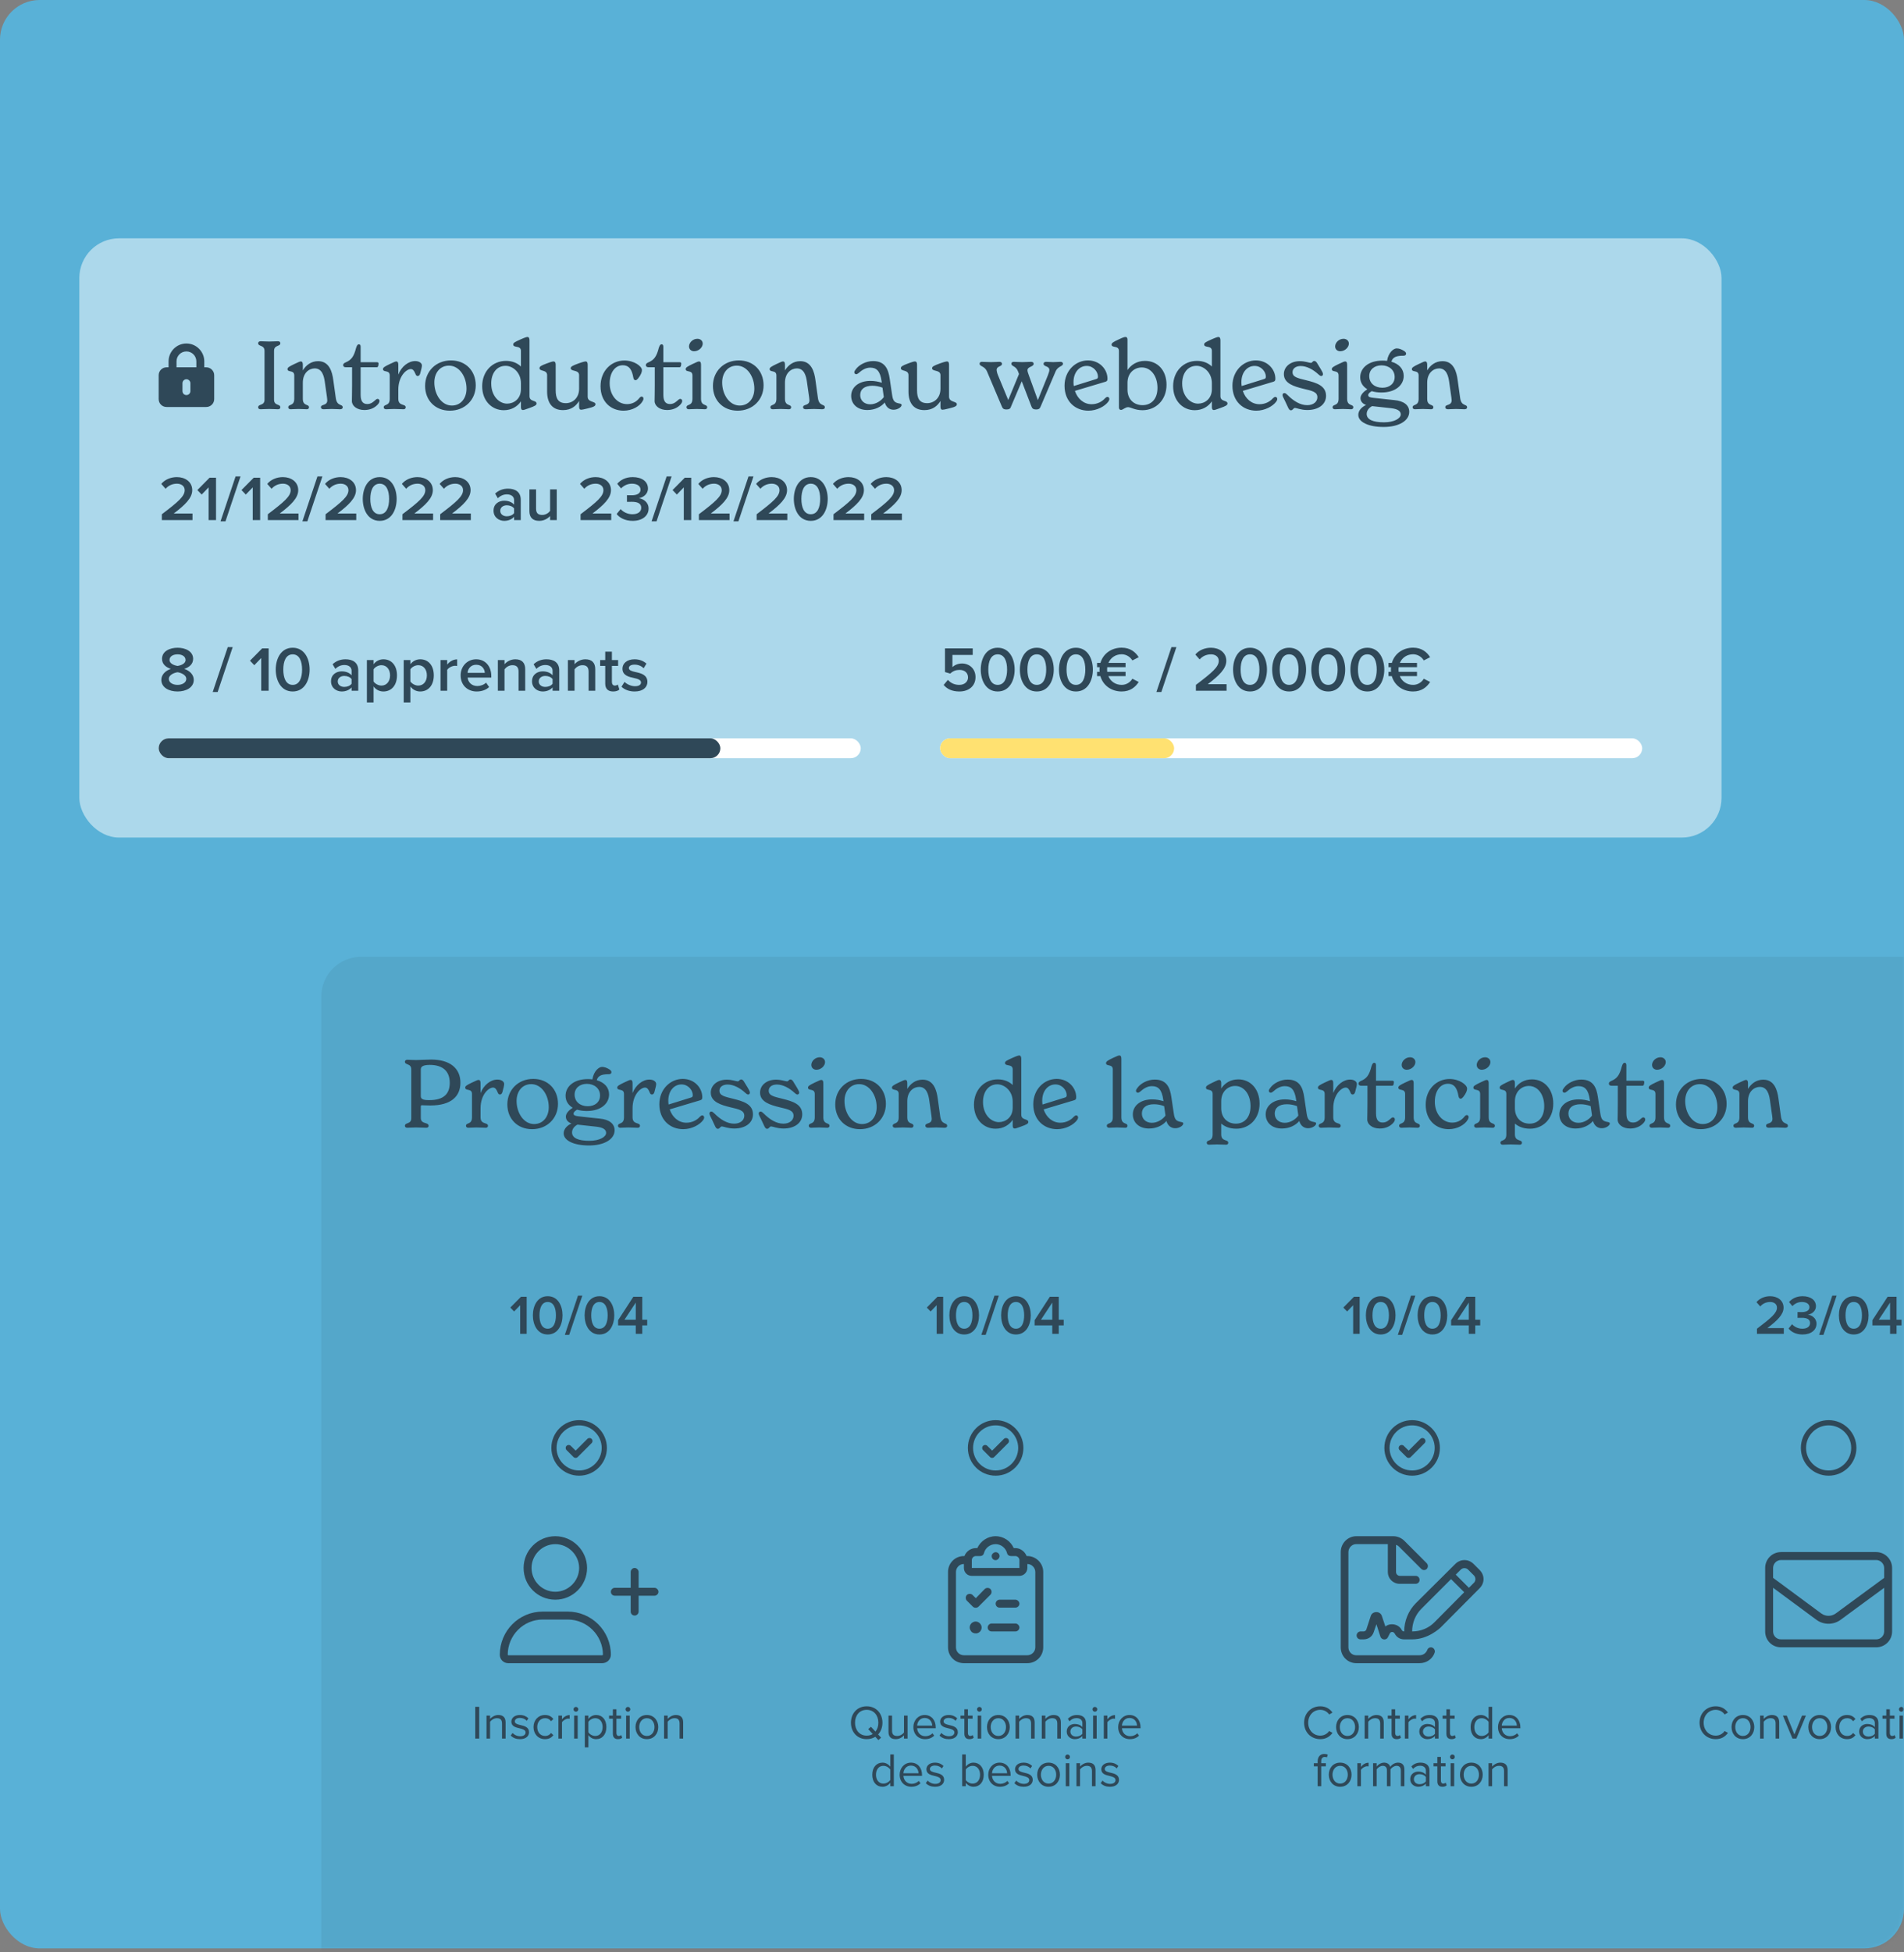 <svg width="480" height="492" viewBox="0 0 480 492" fill="none" xmlns="http://www.w3.org/2000/svg">
<rect x="0" y="0" width="480" height="492" fill="#808080" stroke="none"/>
<rect width="480" height="491" rx="10" fill="#59B1D7"/>
<mask id="mask0_323_1432" style="mask-type:alpha" maskUnits="userSpaceOnUse" x="0" y="0" width="480" height="492">
<rect y="0.062" width="480" height="491" rx="10" fill="#59B1D7"/>
</mask>
<g mask="url(#mask0_323_1432)">
<rect x="81" y="241.123" width="1180" height="260" rx="10" fill="#2F4858" fill-opacity="0.1"/>
<path d="M108.704 267.011C107.552 267.011 105.8 267.131 104.864 267.131C103.952 267.131 103.256 267.059 102.704 267.059C102.272 267.059 102.08 267.299 102.08 267.539C102.08 268.475 103.688 267.899 103.688 269.507V281.771C103.688 283.379 102.08 282.779 102.08 283.715C102.08 283.979 102.272 284.195 102.68 284.195C103.232 284.195 103.952 284.123 104.864 284.123C105.872 284.123 106.856 284.195 107.456 284.195C107.888 284.195 108.056 283.979 108.056 283.715C108.056 282.707 106.088 283.379 106.088 281.723V278.843C106.088 278.339 106.232 278.579 108.488 278.579C113.768 278.579 116.072 276.251 116.072 272.843C116.072 269.171 113.384 267.011 108.704 267.011ZM108.2 277.235C106.736 277.235 106.088 276.995 106.088 276.251V269.579C106.088 269.123 106.088 268.355 108.344 268.355C111.536 268.355 113.384 269.867 113.384 272.867C113.384 275.555 111.968 277.235 108.2 277.235ZM125.395 272.051C123.691 272.051 121.939 273.419 121.147 275.459V272.987C121.147 272.459 121.027 272.147 120.643 272.147C120.451 272.147 120.187 272.219 118.963 272.819C117.715 273.419 117.283 273.683 117.283 274.067C117.283 275.003 118.987 274.187 118.987 275.675V281.555C118.987 283.499 117.475 282.803 117.475 283.715C117.475 283.931 117.643 284.195 118.051 284.195C118.555 284.195 119.227 284.123 120.067 284.123C121.051 284.123 121.891 284.195 122.491 284.195C122.851 284.195 123.019 283.931 123.019 283.715C123.019 282.731 121.147 283.499 121.147 281.555V279.275C121.147 275.915 123.139 274.067 124.291 274.067C124.795 274.067 125.107 274.427 125.419 275.171C125.563 275.555 125.707 275.819 126.019 275.819C126.355 275.819 126.547 275.579 126.667 275.171C126.955 274.115 127.099 273.515 127.099 273.155C127.099 272.555 126.403 272.051 125.395 272.051ZM134.142 284.555C137.886 284.555 140.67 281.843 140.67 278.171C140.67 274.475 138.102 271.883 134.43 271.883C130.662 271.883 127.902 274.619 127.902 278.315C127.902 281.963 130.47 284.555 134.142 284.555ZM134.646 283.259C132.03 283.259 130.23 280.451 130.23 277.451C130.23 275.027 131.646 273.203 133.926 273.203C136.542 273.203 138.342 275.987 138.342 279.011C138.342 281.411 136.926 283.259 134.646 283.259ZM151.221 281.891C150.405 281.795 148.053 281.579 145.893 281.315C144.981 281.219 144.597 281.051 144.597 280.643C144.597 280.211 145.029 279.923 145.485 279.635C146.205 279.851 147.021 279.971 147.933 279.971C151.581 279.971 153.549 278.027 153.549 275.795C153.549 274.043 152.373 272.771 150.453 272.219C150.789 270.851 152.109 270.707 153.477 270.707C153.957 270.707 154.149 270.467 154.149 270.179C154.149 269.891 153.909 269.675 153.621 269.483C152.949 269.075 152.397 268.859 151.749 268.859C151.005 268.859 149.661 269.891 149.349 272.003C148.989 271.955 148.605 271.931 148.221 271.931C144.597 271.931 142.581 273.851 142.581 276.131C142.581 277.451 143.253 278.483 144.381 279.155C143.517 279.707 142.653 280.499 142.653 281.387C142.653 282.155 143.133 282.803 144.069 283.115C142.821 283.691 142.101 284.603 142.101 285.611C142.101 287.435 144.693 288.659 148.485 288.659C152.349 288.659 154.941 287.075 154.941 284.843C154.941 283.139 153.549 282.107 151.221 281.891ZM147.957 273.131C149.829 273.131 151.269 274.283 151.269 276.059C151.269 277.739 149.973 278.771 148.173 278.771C146.277 278.771 144.861 277.643 144.861 275.843C144.861 274.187 146.157 273.131 147.957 273.131ZM148.581 287.483C145.797 287.483 144.213 286.787 144.213 285.371C144.213 284.483 144.837 283.787 145.581 283.403C147.165 283.595 148.725 283.763 150.381 283.931C152.013 284.123 152.805 284.627 152.805 285.491C152.805 286.475 151.197 287.483 148.581 287.483ZM163.715 272.051C162.011 272.051 160.259 273.419 159.467 275.459V272.987C159.467 272.459 159.347 272.147 158.963 272.147C158.771 272.147 158.507 272.219 157.283 272.819C156.035 273.419 155.603 273.683 155.603 274.067C155.603 275.003 157.307 274.187 157.307 275.675V281.555C157.307 283.499 155.795 282.803 155.795 283.715C155.795 283.931 155.963 284.195 156.371 284.195C156.875 284.195 157.547 284.123 158.387 284.123C159.371 284.123 160.211 284.195 160.811 284.195C161.171 284.195 161.339 283.931 161.339 283.715C161.339 282.731 159.467 283.499 159.467 281.555V279.275C159.467 275.915 161.459 274.067 162.611 274.067C163.115 274.067 163.427 274.427 163.739 275.171C163.883 275.555 164.027 275.819 164.339 275.819C164.675 275.819 164.867 275.579 164.987 275.171C165.275 274.115 165.419 273.515 165.419 273.155C165.419 272.555 164.723 272.051 163.715 272.051ZM177.046 281.075C176.854 281.075 176.662 281.195 176.422 281.435C175.654 282.299 174.454 282.923 173.038 282.923C171.046 282.923 169.486 281.531 168.838 279.563L176.542 277.259C176.902 277.139 177.046 276.995 177.046 276.491C177.046 274.139 175.078 271.883 172.126 271.883C168.982 271.883 166.222 274.499 166.222 278.267C166.222 282.275 168.982 284.555 172.246 284.555C174.334 284.555 176.422 283.475 177.31 282.203C177.454 281.963 177.526 281.771 177.526 281.627C177.526 281.315 177.31 281.075 177.046 281.075ZM171.814 273.275C173.518 273.275 174.646 274.763 174.646 275.963C174.646 276.371 174.526 276.491 174.094 276.611L168.55 278.339C168.502 278.027 168.478 277.715 168.478 277.379C168.478 274.907 169.918 273.275 171.814 273.275ZM180.965 284.459C181.493 284.459 181.541 283.859 181.997 283.859C182.381 283.859 183.485 284.387 185.117 284.387C187.877 284.387 189.821 282.995 189.821 280.811C189.821 278.243 187.373 277.523 184.877 276.899C182.501 276.323 181.373 276.059 181.373 274.835C181.373 273.947 182.165 273.299 183.437 273.299C184.997 273.299 186.629 274.235 187.853 275.363C188.093 275.579 188.357 275.819 188.597 275.819C188.837 275.819 189.053 275.627 189.053 275.339C189.053 275.075 188.789 274.571 188.525 274.139L187.733 272.843C187.469 272.387 187.253 272.027 186.845 272.027C186.389 272.027 186.389 272.507 185.981 272.507C185.597 272.507 184.565 272.075 183.221 272.075C180.797 272.075 179.189 273.515 179.189 275.339C179.189 277.715 181.805 278.459 184.133 279.035C186.317 279.539 187.637 279.827 187.637 281.171C187.637 282.275 186.653 283.163 185.069 283.163C183.293 283.163 181.613 282.107 180.077 280.571C179.837 280.331 179.573 280.115 179.333 280.115C179.045 280.115 178.853 280.283 178.853 280.619C178.853 280.931 179.069 281.267 179.501 282.155L180.221 283.691C180.389 284.051 180.581 284.459 180.965 284.459ZM193.387 284.459C193.915 284.459 193.963 283.859 194.419 283.859C194.803 283.859 195.907 284.387 197.539 284.387C200.299 284.387 202.243 282.995 202.243 280.811C202.243 278.243 199.795 277.523 197.299 276.899C194.923 276.323 193.795 276.059 193.795 274.835C193.795 273.947 194.587 273.299 195.859 273.299C197.419 273.299 199.051 274.235 200.275 275.363C200.515 275.579 200.779 275.819 201.019 275.819C201.259 275.819 201.475 275.627 201.475 275.339C201.475 275.075 201.211 274.571 200.947 274.139L200.155 272.843C199.891 272.387 199.675 272.027 199.267 272.027C198.811 272.027 198.811 272.507 198.403 272.507C198.019 272.507 196.987 272.075 195.643 272.075C193.219 272.075 191.611 273.515 191.611 275.339C191.611 277.715 194.227 278.459 196.555 279.035C198.739 279.539 200.059 279.827 200.059 281.171C200.059 282.275 199.075 283.163 197.491 283.163C195.715 283.163 194.035 282.107 192.499 280.571C192.259 280.331 191.995 280.115 191.755 280.115C191.467 280.115 191.275 280.283 191.275 280.619C191.275 280.931 191.491 281.267 191.923 282.155L192.643 283.691C192.811 284.051 193.003 284.459 193.387 284.459ZM205.809 269.579C207.009 269.579 207.993 268.571 207.993 267.659C207.993 266.891 207.369 266.435 206.649 266.435C205.449 266.435 204.537 267.443 204.537 268.355C204.537 269.147 205.161 269.579 205.809 269.579ZM204.465 284.195C204.969 284.195 205.641 284.123 206.481 284.123C207.345 284.123 208.065 284.195 208.593 284.195C208.953 284.195 209.121 283.931 209.121 283.715C209.121 282.803 207.561 283.499 207.561 281.555V272.987C207.561 272.459 207.441 272.147 207.057 272.147C206.865 272.147 206.601 272.219 205.377 272.819C204.129 273.419 203.697 273.683 203.697 274.067C203.697 275.003 205.401 274.187 205.401 275.675V281.555C205.401 283.499 203.889 282.803 203.889 283.715C203.889 283.931 204.057 284.195 204.465 284.195ZM216.806 284.555C220.55 284.555 223.334 281.843 223.334 278.171C223.334 274.475 220.766 271.883 217.094 271.883C213.326 271.883 210.566 274.619 210.566 278.315C210.566 281.963 213.134 284.555 216.806 284.555ZM217.31 283.259C214.694 283.259 212.894 280.451 212.894 277.451C212.894 275.027 214.31 273.203 216.59 273.203C219.206 273.203 221.006 275.987 221.006 279.011C221.006 281.411 219.59 283.259 217.31 283.259ZM237.029 281.315L236.405 276.827C236.141 274.859 235.445 272.075 232.589 272.075C230.741 272.075 229.493 273.155 228.725 274.403V272.987C228.725 272.459 228.605 272.147 228.221 272.147C228.029 272.147 227.765 272.219 226.541 272.819C225.293 273.419 224.861 273.683 224.861 274.067C224.861 275.003 226.565 274.187 226.565 275.675V281.555C226.565 283.499 225.053 282.803 225.053 283.715C225.053 283.931 225.221 284.195 225.629 284.195C226.133 284.195 226.805 284.123 227.645 284.123C228.509 284.123 229.229 284.195 229.757 284.195C230.117 284.195 230.285 283.931 230.285 283.715C230.285 282.803 228.725 283.499 228.725 281.555V277.499C228.725 275.051 230.285 273.899 231.725 273.899C233.621 273.899 234.053 275.915 234.245 277.139L234.821 281.195C234.845 281.435 234.893 281.723 234.893 281.915C234.893 283.403 233.285 282.827 233.285 283.691C233.285 283.979 233.525 284.195 233.957 284.195C234.605 284.195 235.037 284.123 236.021 284.123C236.981 284.123 237.485 284.195 238.109 284.195C238.493 284.195 238.781 284.051 238.781 283.715C238.781 282.779 237.317 283.571 237.029 281.315ZM257.463 280.907V266.819C257.463 266.363 257.343 265.979 256.935 265.979C256.767 265.979 256.311 266.099 255.135 266.627C253.791 267.227 253.359 267.467 253.359 267.851C253.359 268.835 255.303 267.995 255.303 269.483V273.419C254.439 272.579 253.167 272.003 251.535 272.003C248.127 272.003 245.535 274.643 245.535 278.387C245.535 282.179 248.079 284.435 250.983 284.435C252.927 284.435 254.415 283.499 255.303 282.203V283.523C255.303 283.835 255.303 284.387 255.807 284.387C255.975 284.387 256.287 284.315 257.439 283.883C258.783 283.403 259.239 283.163 259.239 282.755C259.239 281.843 257.463 282.371 257.463 280.907ZM251.823 282.779C249.855 282.779 247.815 280.907 247.815 277.691C247.815 275.195 249.135 273.251 251.439 273.251C253.215 273.251 255.303 274.883 255.303 277.619V279.131C255.303 281.603 253.479 282.779 251.823 282.779ZM271.312 281.075C271.12 281.075 270.928 281.195 270.688 281.435C269.92 282.299 268.72 282.923 267.304 282.923C265.312 282.923 263.752 281.531 263.104 279.563L270.808 277.259C271.168 277.139 271.312 276.995 271.312 276.491C271.312 274.139 269.344 271.883 266.392 271.883C263.248 271.883 260.488 274.499 260.488 278.267C260.488 282.275 263.248 284.555 266.512 284.555C268.6 284.555 270.688 283.475 271.576 282.203C271.72 281.963 271.792 281.771 271.792 281.627C271.792 281.315 271.576 281.075 271.312 281.075ZM266.08 273.275C267.784 273.275 268.912 274.763 268.912 275.963C268.912 276.371 268.792 276.491 268.36 276.611L262.816 278.339C262.768 278.027 262.744 277.715 262.744 277.379C262.744 274.907 264.184 273.275 266.08 273.275ZM279.576 284.195C280.104 284.195 280.776 284.123 281.616 284.123C282.48 284.123 283.2 284.195 283.728 284.195C284.088 284.195 284.232 283.931 284.232 283.715C284.232 282.803 282.696 283.499 282.696 281.555V266.819C282.696 266.291 282.576 265.979 282.192 265.979C281.976 265.979 281.736 266.051 280.512 266.627C279.24 267.227 278.832 267.515 278.832 267.899C278.832 268.835 280.536 268.019 280.536 269.507V281.555C280.536 283.499 279.024 282.803 279.024 283.715C279.024 283.931 279.192 284.195 279.576 284.195ZM297.923 282.779C296.675 282.539 296.147 282.347 295.907 280.547L295.307 276.515C294.971 274.187 294.203 272.051 291.107 272.051C289.307 272.051 287.555 273.011 286.763 274.115C286.523 274.427 286.379 274.643 286.379 274.883C286.379 275.171 286.619 275.363 286.859 275.363C287.027 275.363 287.219 275.267 287.459 275.075C288.323 274.283 289.307 273.707 290.387 273.707C291.971 273.707 292.907 274.523 293.267 277.187L293.315 277.499C292.427 277.235 291.515 277.043 290.459 277.043C287.411 277.043 285.587 278.723 285.587 280.811C285.587 282.923 287.195 284.387 289.667 284.387C291.563 284.387 293.123 283.595 294.059 282.491C294.419 283.739 295.283 284.315 296.267 284.315C297.395 284.315 298.307 283.595 298.307 283.139C298.307 282.947 298.187 282.827 297.923 282.779ZM290.387 282.947C288.899 282.947 287.867 281.987 287.867 280.619C287.867 279.179 288.923 278.267 290.939 278.267C291.779 278.267 292.667 278.435 293.483 278.747L293.819 281.123C293.123 282.083 291.803 282.947 290.387 282.947ZM312.189 272.003C310.197 272.003 308.733 272.963 307.869 274.307V272.987C307.869 272.603 307.797 272.147 307.365 272.147C307.101 272.147 306.909 272.219 305.685 272.819C304.437 273.419 304.029 273.683 304.029 274.067C304.029 275.003 305.709 274.187 305.709 275.675V285.851C305.709 287.795 304.221 287.099 304.221 287.987C304.221 288.203 304.389 288.467 304.773 288.467C305.277 288.467 305.949 288.395 306.789 288.395C307.725 288.395 308.541 288.467 309.117 288.467C309.477 288.467 309.645 288.203 309.645 287.987C309.645 287.027 307.869 287.771 307.869 285.851V283.139C308.661 283.811 309.837 284.435 311.685 284.435C314.877 284.435 317.541 282.011 317.541 278.099C317.541 274.499 315.285 272.003 312.189 272.003ZM311.565 283.163C309.453 283.163 307.869 281.699 307.869 279.275V277.523C307.869 275.027 309.597 273.659 311.373 273.659C313.677 273.659 315.261 275.843 315.261 278.747C315.261 281.675 313.629 283.163 311.565 283.163ZM331.415 282.779C330.167 282.539 329.639 282.347 329.399 280.547L328.799 276.515C328.463 274.187 327.695 272.051 324.599 272.051C322.799 272.051 321.047 273.011 320.255 274.115C320.015 274.427 319.871 274.643 319.871 274.883C319.871 275.171 320.111 275.363 320.351 275.363C320.519 275.363 320.711 275.267 320.951 275.075C321.815 274.283 322.799 273.707 323.879 273.707C325.463 273.707 326.399 274.523 326.759 277.187L326.807 277.499C325.919 277.235 325.007 277.043 323.951 277.043C320.903 277.043 319.079 278.723 319.079 280.811C319.079 282.923 320.687 284.387 323.159 284.387C325.055 284.387 326.615 283.595 327.551 282.491C327.911 283.739 328.775 284.315 329.759 284.315C330.887 284.315 331.799 283.595 331.799 283.139C331.799 282.947 331.679 282.827 331.415 282.779ZM323.879 282.947C322.391 282.947 321.359 281.987 321.359 280.619C321.359 279.179 322.415 278.267 324.431 278.267C325.271 278.267 326.159 278.435 326.975 278.747L327.311 281.123C326.615 282.083 325.295 282.947 323.879 282.947ZM340.363 272.051C338.659 272.051 336.907 273.419 336.115 275.459V272.987C336.115 272.459 335.995 272.147 335.611 272.147C335.419 272.147 335.155 272.219 333.931 272.819C332.683 273.419 332.251 273.683 332.251 274.067C332.251 275.003 333.955 274.187 333.955 275.675V281.555C333.955 283.499 332.443 282.803 332.443 283.715C332.443 283.931 332.611 284.195 333.019 284.195C333.523 284.195 334.195 284.123 335.035 284.123C336.019 284.123 336.859 284.195 337.459 284.195C337.819 284.195 337.987 283.931 337.987 283.715C337.987 282.731 336.115 283.499 336.115 281.555V279.275C336.115 275.915 338.107 274.067 339.259 274.067C339.763 274.067 340.075 274.427 340.387 275.171C340.531 275.555 340.675 275.819 340.987 275.819C341.323 275.819 341.515 275.579 341.635 275.171C341.923 274.115 342.067 273.515 342.067 273.155C342.067 272.555 341.371 272.051 340.363 272.051ZM351.167 281.579C350.951 281.579 350.735 281.747 350.591 281.891C350.111 282.299 349.559 282.875 348.575 282.875C347.591 282.875 346.895 282.347 346.895 280.571V273.611H350.903C351.143 273.611 351.287 273.491 351.335 273.227C351.359 273.083 351.407 272.843 351.407 272.675C351.407 272.459 351.263 272.339 350.999 272.339H346.895V268.451C346.895 268.019 346.727 267.827 346.463 267.827C346.103 267.827 345.959 268.115 345.743 268.739C345.191 270.923 344.543 271.787 343.103 272.387C342.719 272.555 342.479 272.747 342.479 273.059C342.479 273.419 342.743 273.611 343.175 273.611H344.735V278.123C344.735 279.779 344.687 281.627 344.687 282.131C344.687 283.355 345.983 284.387 347.831 284.387C349.127 284.387 350.303 283.955 351.167 283.043C351.479 282.707 351.647 282.395 351.647 282.107C351.647 281.819 351.455 281.579 351.167 281.579ZM354.637 269.579C355.837 269.579 356.821 268.571 356.821 267.659C356.821 266.891 356.197 266.435 355.477 266.435C354.277 266.435 353.365 267.443 353.365 268.355C353.365 269.147 353.989 269.579 354.637 269.579ZM353.293 284.195C353.797 284.195 354.469 284.123 355.309 284.123C356.173 284.123 356.893 284.195 357.421 284.195C357.781 284.195 357.949 283.931 357.949 283.715C357.949 282.803 356.389 283.499 356.389 281.555V272.987C356.389 272.459 356.269 272.147 355.885 272.147C355.693 272.147 355.429 272.219 354.205 272.819C352.957 273.419 352.525 273.683 352.525 274.067C352.525 275.003 354.229 274.187 354.229 275.675V281.555C354.229 283.499 352.717 282.803 352.717 283.715C352.717 283.931 352.885 284.195 353.293 284.195ZM365.226 284.555C367.41 284.555 369.306 283.427 370.026 282.155C370.146 281.939 370.242 281.723 370.242 281.531C370.242 281.195 370.05 281.003 369.786 281.003C369.594 281.003 369.426 281.099 369.21 281.363C368.418 282.371 367.338 282.899 366.09 282.899C363.666 282.899 361.722 280.691 361.722 277.643C361.722 274.907 363.114 273.107 365.01 273.107C366.762 273.107 367.362 274.427 367.674 276.155C367.746 276.611 367.914 276.875 368.226 276.875C368.466 276.875 368.634 276.707 368.874 276.443C369.618 275.531 369.858 274.787 369.858 274.331C369.858 273.347 367.866 271.907 365.442 271.907C362.13 271.907 359.418 274.523 359.418 278.387C359.418 282.371 362.106 284.555 365.226 284.555ZM373.551 269.579C374.751 269.579 375.735 268.571 375.735 267.659C375.735 266.891 375.111 266.435 374.391 266.435C373.191 266.435 372.279 267.443 372.279 268.355C372.279 269.147 372.903 269.579 373.551 269.579ZM372.207 284.195C372.711 284.195 373.383 284.123 374.223 284.123C375.087 284.123 375.807 284.195 376.335 284.195C376.695 284.195 376.863 283.931 376.863 283.715C376.863 282.803 375.303 283.499 375.303 281.555V272.987C375.303 272.459 375.183 272.147 374.799 272.147C374.607 272.147 374.343 272.219 373.119 272.819C371.871 273.419 371.439 273.683 371.439 274.067C371.439 275.003 373.143 274.187 373.143 275.675V281.555C373.143 283.499 371.631 282.803 371.631 283.715C371.631 283.931 371.799 284.195 372.207 284.195ZM386.228 272.003C384.236 272.003 382.772 272.963 381.908 274.307V272.987C381.908 272.603 381.836 272.147 381.404 272.147C381.14 272.147 380.948 272.219 379.724 272.819C378.476 273.419 378.068 273.683 378.068 274.067C378.068 275.003 379.748 274.187 379.748 275.675V285.851C379.748 287.795 378.26 287.099 378.26 287.987C378.26 288.203 378.428 288.467 378.812 288.467C379.316 288.467 379.988 288.395 380.828 288.395C381.764 288.395 382.58 288.467 383.156 288.467C383.516 288.467 383.684 288.203 383.684 287.987C383.684 287.027 381.908 287.771 381.908 285.851V283.139C382.7 283.811 383.876 284.435 385.724 284.435C388.916 284.435 391.58 282.011 391.58 278.099C391.58 274.499 389.324 272.003 386.228 272.003ZM385.604 283.163C383.492 283.163 381.908 281.699 381.908 279.275V277.523C381.908 275.027 383.636 273.659 385.412 273.659C387.716 273.659 389.3 275.843 389.3 278.747C389.3 281.675 387.668 283.163 385.604 283.163ZM405.454 282.779C404.206 282.539 403.678 282.347 403.438 280.547L402.838 276.515C402.502 274.187 401.734 272.051 398.638 272.051C396.838 272.051 395.086 273.011 394.294 274.115C394.054 274.427 393.91 274.643 393.91 274.883C393.91 275.171 394.15 275.363 394.39 275.363C394.558 275.363 394.75 275.267 394.99 275.075C395.854 274.283 396.838 273.707 397.918 273.707C399.502 273.707 400.438 274.523 400.798 277.187L400.846 277.499C399.958 277.235 399.046 277.043 397.99 277.043C394.942 277.043 393.118 278.723 393.118 280.811C393.118 282.923 394.726 284.387 397.198 284.387C399.094 284.387 400.654 283.595 401.59 282.491C401.95 283.739 402.814 284.315 403.798 284.315C404.926 284.315 405.838 283.595 405.838 283.139C405.838 282.947 405.718 282.827 405.454 282.779ZM397.918 282.947C396.43 282.947 395.398 281.987 395.398 280.619C395.398 279.179 396.454 278.267 398.47 278.267C399.31 278.267 400.198 278.435 401.014 278.747L401.35 281.123C400.654 282.083 399.334 282.947 397.918 282.947ZM414.285 281.579C414.069 281.579 413.853 281.747 413.709 281.891C413.229 282.299 412.677 282.875 411.693 282.875C410.709 282.875 410.013 282.347 410.013 280.571V273.611H414.021C414.261 273.611 414.405 273.491 414.453 273.227C414.477 273.083 414.525 272.843 414.525 272.675C414.525 272.459 414.381 272.339 414.117 272.339H410.013V268.451C410.013 268.019 409.845 267.827 409.581 267.827C409.221 267.827 409.077 268.115 408.861 268.739C408.309 270.923 407.661 271.787 406.221 272.387C405.837 272.555 405.597 272.747 405.597 273.059C405.597 273.419 405.861 273.611 406.293 273.611H407.853V278.123C407.853 279.779 407.805 281.627 407.805 282.131C407.805 283.355 409.101 284.387 410.949 284.387C412.245 284.387 413.421 283.955 414.285 283.043C414.597 282.707 414.765 282.395 414.765 282.107C414.765 281.819 414.573 281.579 414.285 281.579ZM417.754 269.579C418.954 269.579 419.938 268.571 419.938 267.659C419.938 266.891 419.314 266.435 418.594 266.435C417.394 266.435 416.482 267.443 416.482 268.355C416.482 269.147 417.106 269.579 417.754 269.579ZM416.41 284.195C416.914 284.195 417.586 284.123 418.426 284.123C419.29 284.123 420.01 284.195 420.538 284.195C420.898 284.195 421.066 283.931 421.066 283.715C421.066 282.803 419.506 283.499 419.506 281.555V272.987C419.506 272.459 419.386 272.147 419.002 272.147C418.81 272.147 418.546 272.219 417.322 272.819C416.074 273.419 415.642 273.683 415.642 274.067C415.642 275.003 417.346 274.187 417.346 275.675V281.555C417.346 283.499 415.834 282.803 415.834 283.715C415.834 283.931 416.002 284.195 416.41 284.195ZM428.751 284.555C432.495 284.555 435.279 281.843 435.279 278.171C435.279 274.475 432.711 271.883 429.039 271.883C425.271 271.883 422.511 274.619 422.511 278.315C422.511 281.963 425.079 284.555 428.751 284.555ZM429.255 283.259C426.639 283.259 424.839 280.451 424.839 277.451C424.839 275.027 426.255 273.203 428.535 273.203C431.151 273.203 432.951 275.987 432.951 279.011C432.951 281.411 431.535 283.259 429.255 283.259ZM448.974 281.315L448.35 276.827C448.086 274.859 447.39 272.075 444.534 272.075C442.686 272.075 441.438 273.155 440.67 274.403V272.987C440.67 272.459 440.55 272.147 440.166 272.147C439.974 272.147 439.71 272.219 438.486 272.819C437.238 273.419 436.806 273.683 436.806 274.067C436.806 275.003 438.51 274.187 438.51 275.675V281.555C438.51 283.499 436.998 282.803 436.998 283.715C436.998 283.931 437.166 284.195 437.574 284.195C438.078 284.195 438.75 284.123 439.59 284.123C440.454 284.123 441.174 284.195 441.702 284.195C442.062 284.195 442.23 283.931 442.23 283.715C442.23 282.803 440.67 283.499 440.67 281.555V277.499C440.67 275.051 442.23 273.899 443.67 273.899C445.566 273.899 445.998 275.915 446.19 277.139L446.766 281.195C446.79 281.435 446.838 281.723 446.838 281.915C446.838 283.403 445.23 282.827 445.23 283.691C445.23 283.979 445.47 284.195 445.902 284.195C446.55 284.195 446.982 284.123 447.966 284.123C448.926 284.123 449.43 284.195 450.054 284.195C450.438 284.195 450.726 284.051 450.726 283.715C450.726 282.779 449.262 283.571 448.974 281.315Z" fill="#2F4858"/>
<path d="M131.133 336.123H132.771V326.785H131.343L128.655 329.501L129.607 330.495L131.133 328.913V336.123ZM134.338 331.461C134.338 333.813 135.458 336.291 138.076 336.291C140.694 336.291 141.814 333.813 141.814 331.461C141.814 329.109 140.694 326.645 138.076 326.645C135.458 326.645 134.338 329.109 134.338 331.461ZM140.148 331.461C140.148 333.239 139.602 334.835 138.076 334.835C136.55 334.835 136.004 333.239 136.004 331.461C136.004 329.683 136.55 328.101 138.076 328.101C139.602 328.101 140.148 329.683 140.148 331.461ZM142.391 336.403H143.483L146.801 326.505H145.709L142.391 336.403ZM147.381 331.461C147.381 333.813 148.501 336.291 151.119 336.291C153.737 336.291 154.857 333.813 154.857 331.461C154.857 329.109 153.737 326.645 151.119 326.645C148.501 326.645 147.381 329.109 147.381 331.461ZM153.191 331.461C153.191 333.239 152.645 334.835 151.119 334.835C149.593 334.835 149.047 333.239 149.047 331.461C149.047 329.683 149.593 328.101 151.119 328.101C152.645 328.101 153.191 329.683 153.191 331.461ZM160.278 336.123H161.916V334.009H163.162V332.567H161.916V326.785H159.662L155.826 332.693V334.009H160.278V336.123ZM160.278 328.255V332.567H157.436L160.278 328.255Z" fill="#2F4858"/>
<path d="M145.645 367.17C145.344 367.471 144.879 367.471 144.578 367.17L142.828 365.42C142.527 365.119 142.527 364.654 142.828 364.354C143.129 364.053 143.594 364.053 143.895 364.354L145.125 365.557L148.078 362.604C148.379 362.303 148.844 362.303 149.145 362.604C149.445 362.904 149.445 363.369 149.145 363.67L145.645 367.17ZM153 364.873C153 368.756 149.855 371.873 146 371.873C142.117 371.873 139 368.756 139 364.873C139 361.018 142.117 357.873 146 357.873C149.855 357.873 153 361.018 153 364.873ZM146 359.186C142.855 359.186 140.312 361.756 140.312 364.873C140.312 368.018 142.855 370.561 146 370.561C149.117 370.561 151.688 368.018 151.688 364.873C151.688 361.756 149.117 359.186 146 359.186Z" fill="#2F4858"/>
<path d="M143.125 406.123H136.812C130.812 406.123 126 410.998 126 416.998C126 418.186 126.938 419.123 128.125 419.123H151.812C153 419.123 154 418.186 154 416.998C154 410.998 149.125 406.123 143.125 406.123ZM151.812 417.123H128.125C128.062 417.123 128 417.061 128 416.998C128 412.123 131.938 408.123 136.812 408.123H143.125C148 408.123 152 412.123 152 416.998C152 417.061 151.875 417.123 151.812 417.123ZM140 403.123C144.375 403.123 148 399.561 148 395.123C148 390.748 144.375 387.123 140 387.123C135.562 387.123 132 390.748 132 395.123C132 399.561 135.562 403.123 140 403.123ZM140 389.123C143.25 389.123 146 391.873 146 395.123C146 398.436 143.25 401.123 140 401.123C136.688 401.123 134 398.436 134 395.123C134 391.873 136.688 389.123 140 389.123ZM165 400.123H161V396.123C161 395.623 160.5 395.123 160 395.123C159.438 395.123 159 395.623 159 396.123V400.123H155C154.438 400.123 154 400.623 154 401.123C154 401.686 154.438 402.123 155 402.123H159V406.123C159 406.686 159.438 407.123 160 407.123C160.5 407.123 161 406.686 161 406.123V402.123H165C165.5 402.123 166 401.686 166 401.123C166 400.623 165.5 400.123 165 400.123Z" fill="#2F4858"/>
<path d="M119.813 438.123H120.809V430.119H119.813V438.123ZM126.56 438.123H127.46V434.055C127.46 432.795 126.824 432.183 125.612 432.183C124.748 432.183 123.956 432.687 123.548 433.167V432.327H122.648V438.123H123.548V433.887C123.884 433.419 124.556 432.987 125.264 432.987C126.044 432.987 126.56 433.311 126.56 434.331V438.123ZM128.753 437.355C129.341 437.979 130.145 438.267 131.093 438.267C132.593 438.267 133.373 437.487 133.373 436.515C133.373 435.231 132.209 434.943 131.201 434.715C130.445 434.535 129.785 434.355 129.785 433.791C129.785 433.275 130.277 432.915 131.069 432.915C131.813 432.915 132.449 433.227 132.797 433.647L133.217 433.023C132.749 432.555 132.053 432.183 131.069 432.183C129.689 432.183 128.909 432.951 128.909 433.851C128.909 435.051 130.025 435.315 131.009 435.543C131.789 435.735 132.497 435.939 132.497 436.575C132.497 437.139 132.017 437.535 131.129 437.535C130.337 437.535 129.605 437.151 129.221 436.707L128.753 437.355ZM134.5 435.219C134.5 436.947 135.664 438.267 137.392 438.267C138.448 438.267 139.072 437.835 139.516 437.259L138.916 436.707C138.532 437.223 138.04 437.463 137.44 437.463C136.204 437.463 135.436 436.503 135.436 435.219C135.436 433.935 136.204 432.987 137.44 432.987C138.04 432.987 138.532 433.215 138.916 433.743L139.516 433.191C139.072 432.615 138.448 432.183 137.392 432.183C135.664 432.183 134.5 433.503 134.5 435.219ZM140.777 438.123H141.677V434.019C141.941 433.551 142.697 433.095 143.249 433.095C143.393 433.095 143.501 433.107 143.609 433.131V432.207C142.817 432.207 142.145 432.651 141.677 433.263V432.327H140.777V438.123ZM145.182 431.355C145.518 431.355 145.794 431.079 145.794 430.743C145.794 430.407 145.518 430.143 145.182 430.143C144.858 430.143 144.582 430.407 144.582 430.743C144.582 431.079 144.858 431.355 145.182 431.355ZM144.738 438.123H145.638V432.327H144.738V438.123ZM148.333 440.331V437.247C148.801 437.895 149.497 438.267 150.289 438.267C151.813 438.267 152.869 437.091 152.869 435.219C152.869 433.335 151.813 432.183 150.289 432.183C149.473 432.183 148.753 432.603 148.333 433.191V432.327H147.433V440.331H148.333ZM151.921 435.219C151.921 436.503 151.225 437.463 150.061 437.463C149.353 437.463 148.645 437.031 148.333 436.527V433.911C148.645 433.407 149.353 432.987 150.061 432.987C151.225 432.987 151.921 433.935 151.921 435.219ZM155.788 438.267C156.316 438.267 156.64 438.111 156.868 437.895L156.604 437.223C156.484 437.355 156.244 437.463 155.992 437.463C155.596 437.463 155.404 437.151 155.404 436.719V433.119H156.58V432.327H155.404V430.743H154.504V432.327H153.544V433.119H154.504V436.911C154.504 437.775 154.936 438.267 155.788 438.267ZM158.295 431.355C158.631 431.355 158.907 431.079 158.907 430.743C158.907 430.407 158.631 430.143 158.295 430.143C157.971 430.143 157.695 430.407 157.695 430.743C157.695 431.079 157.971 431.355 158.295 431.355ZM157.851 438.123H158.751V432.327H157.851V438.123ZM163.078 438.267C164.842 438.267 165.946 436.899 165.946 435.219C165.946 433.539 164.842 432.183 163.078 432.183C161.314 432.183 160.21 433.539 160.21 435.219C160.21 436.899 161.314 438.267 163.078 438.267ZM163.078 437.463C161.842 437.463 161.146 436.407 161.146 435.219C161.146 434.043 161.842 432.987 163.078 432.987C164.314 432.987 164.998 434.043 164.998 435.219C164.998 436.407 164.314 437.463 163.078 437.463ZM171.326 438.123H172.226V434.055C172.226 432.795 171.59 432.183 170.378 432.183C169.514 432.183 168.722 432.687 168.314 433.167V432.327H167.414V438.123H168.314V433.887C168.65 433.419 169.322 432.987 170.03 432.987C170.81 432.987 171.326 433.311 171.326 434.331V438.123Z" fill="#2F4858"/>
<path d="M236.133 336.123H237.771V326.785H236.343L233.655 329.501L234.607 330.495L236.133 328.913V336.123ZM239.338 331.461C239.338 333.813 240.458 336.291 243.076 336.291C245.694 336.291 246.814 333.813 246.814 331.461C246.814 329.109 245.694 326.645 243.076 326.645C240.458 326.645 239.338 329.109 239.338 331.461ZM245.148 331.461C245.148 333.239 244.602 334.835 243.076 334.835C241.55 334.835 241.004 333.239 241.004 331.461C241.004 329.683 241.55 328.101 243.076 328.101C244.602 328.101 245.148 329.683 245.148 331.461ZM247.391 336.403H248.483L251.801 326.505H250.709L247.391 336.403ZM252.381 331.461C252.381 333.813 253.501 336.291 256.119 336.291C258.737 336.291 259.857 333.813 259.857 331.461C259.857 329.109 258.737 326.645 256.119 326.645C253.501 326.645 252.381 329.109 252.381 331.461ZM258.191 331.461C258.191 333.239 257.645 334.835 256.119 334.835C254.593 334.835 254.047 333.239 254.047 331.461C254.047 329.683 254.593 328.101 256.119 328.101C257.645 328.101 258.191 329.683 258.191 331.461ZM265.278 336.123H266.916V334.009H268.162V332.567H266.916V326.785H264.662L260.826 332.693V334.009H265.278V336.123ZM265.278 328.255V332.567H262.436L265.278 328.255Z" fill="#2F4858"/>
<path d="M250.645 367.17C250.344 367.471 249.879 367.471 249.578 367.17L247.828 365.42C247.527 365.119 247.527 364.654 247.828 364.354C248.129 364.053 248.594 364.053 248.895 364.354L250.125 365.557L253.078 362.604C253.379 362.303 253.844 362.303 254.145 362.604C254.445 362.904 254.445 363.369 254.145 363.67L250.645 367.17ZM258 364.873C258 368.756 254.855 371.873 251 371.873C247.117 371.873 244 368.756 244 364.873C244 361.018 247.117 357.873 251 357.873C254.855 357.873 258 361.018 258 364.873ZM251 359.186C247.855 359.186 245.312 361.756 245.312 364.873C245.312 368.018 247.855 370.561 251 370.561C254.117 370.561 256.688 368.018 256.688 364.873C256.688 361.756 254.117 359.186 251 359.186Z" fill="#2F4858"/>
<path d="M248.062 391.373C248.375 390.123 249.562 389.123 251 389.123C252.375 389.123 253.562 390.123 253.875 391.373C254 391.873 254.375 392.123 254.875 392.123H256C256.5 392.123 257 392.623 257 393.123V395.123H251H245V393.123C245 392.623 245.438 392.123 246 392.123H247.125C247.562 392.123 247.938 391.873 248.062 391.373ZM251 387.123C248.938 387.123 247.188 388.373 246.375 390.123H246C244.688 390.123 243.562 390.998 243.125 392.123H243C240.75 392.123 239 393.936 239 396.123V415.123C239 417.373 240.75 419.123 243 419.123H259C261.188 419.123 263 417.373 263 415.123V396.123C263 393.936 261.188 392.123 259 392.123H258.812C258.375 390.998 257.25 390.123 256 390.123H255.562C254.812 388.373 253 387.123 251 387.123ZM259 394.123C260.062 394.123 261 395.061 261 396.123V415.123C261 416.248 260.062 417.123 259 417.123H243C241.875 417.123 241 416.248 241 415.123V396.123C241 395.061 241.875 394.123 243 394.123V395.123C243 396.248 243.875 397.123 245 397.123H251H257C258.062 397.123 259 396.248 259 395.123V394.123ZM252 392.123C252 391.373 251.125 390.873 250.5 391.311C250.188 391.498 250 391.811 250 392.123C250 392.936 250.812 393.436 251.5 392.998C251.75 392.811 252 392.498 252 392.123ZM249.688 401.873C250.062 401.498 250.062 400.811 249.688 400.436C249.312 400.061 248.625 400.061 248.25 400.436L246 402.748L245.188 401.936C244.812 401.561 244.125 401.561 243.75 401.936C243.375 402.311 243.375 402.998 243.75 403.373L245.25 404.873C245.625 405.248 246.312 405.248 246.688 404.873L249.688 401.873ZM251 404.123C251 404.686 251.438 405.123 252 405.123H256C256.5 405.123 257 404.686 257 404.123C257 403.623 256.5 403.123 256 403.123H252C251.438 403.123 251 403.623 251 404.123ZM249 410.123C249 410.686 249.438 411.123 250 411.123H256C256.5 411.123 257 410.686 257 410.123C257 409.623 256.5 409.123 256 409.123H250C249.438 409.123 249 409.623 249 410.123ZM246 411.623C247.125 411.623 247.875 410.373 247.25 409.373C247 408.936 246.5 408.623 246 408.623C244.812 408.623 244.062 409.873 244.688 410.873C244.938 411.373 245.438 411.623 246 411.623Z" fill="#2F4858"/>
<path d="M222.466 434.127C222.466 431.763 220.858 429.987 218.494 429.987C216.118 429.987 214.522 431.763 214.522 434.127C214.522 436.491 216.118 438.267 218.494 438.267C219.322 438.267 220.054 438.051 220.666 437.667L221.434 438.495L222.13 437.895L221.374 437.079C222.07 436.335 222.466 435.303 222.466 434.127ZM218.494 437.379C216.694 437.379 215.554 435.987 215.554 434.127C215.554 432.255 216.694 430.875 218.494 430.875C220.282 430.875 221.434 432.255 221.434 434.127C221.434 435.015 221.17 435.795 220.702 436.359L219.574 435.147L218.878 435.735L220.018 436.971C219.586 437.235 219.082 437.379 218.494 437.379ZM227.898 438.123H228.798V432.327H227.898V436.587C227.562 437.055 226.89 437.463 226.182 437.463C225.402 437.463 224.886 437.163 224.886 436.143V432.327H223.986V436.419C223.986 437.679 224.622 438.267 225.834 438.267C226.698 438.267 227.454 437.811 227.898 437.307V438.123ZM230.259 435.219C230.259 437.031 231.495 438.267 233.211 438.267C234.159 438.267 234.939 437.955 235.515 437.379L235.083 436.791C234.627 437.259 233.955 437.523 233.295 437.523C232.047 437.523 231.279 436.611 231.207 435.519H235.899V435.291C235.899 433.551 234.867 432.183 233.115 432.183C231.459 432.183 230.259 433.539 230.259 435.219ZM233.103 432.927C234.423 432.927 234.999 433.995 235.011 434.859H231.207C231.255 433.971 231.867 432.927 233.103 432.927ZM236.853 437.355C237.441 437.979 238.245 438.267 239.193 438.267C240.693 438.267 241.473 437.487 241.473 436.515C241.473 435.231 240.309 434.943 239.301 434.715C238.545 434.535 237.885 434.355 237.885 433.791C237.885 433.275 238.377 432.915 239.169 432.915C239.913 432.915 240.549 433.227 240.897 433.647L241.317 433.023C240.849 432.555 240.153 432.183 239.169 432.183C237.789 432.183 237.009 432.951 237.009 433.851C237.009 435.051 238.125 435.315 239.109 435.543C239.889 435.735 240.597 435.939 240.597 436.575C240.597 437.139 240.117 437.535 239.229 437.535C238.437 437.535 237.705 437.151 237.321 436.707L236.853 437.355ZM244.399 438.267C244.927 438.267 245.251 438.111 245.479 437.895L245.215 437.223C245.095 437.355 244.855 437.463 244.603 437.463C244.207 437.463 244.015 437.151 244.015 436.719V433.119H245.191V432.327H244.015V430.743H243.115V432.327H242.155V433.119H243.115V436.911C243.115 437.775 243.547 438.267 244.399 438.267ZM246.907 431.355C247.243 431.355 247.519 431.079 247.519 430.743C247.519 430.407 247.243 430.143 246.907 430.143C246.583 430.143 246.307 430.407 246.307 430.743C246.307 431.079 246.583 431.355 246.907 431.355ZM246.463 438.123H247.363V432.327H246.463V438.123ZM251.69 438.267C253.454 438.267 254.558 436.899 254.558 435.219C254.558 433.539 253.454 432.183 251.69 432.183C249.926 432.183 248.822 433.539 248.822 435.219C248.822 436.899 249.926 438.267 251.69 438.267ZM251.69 437.463C250.454 437.463 249.758 436.407 249.758 435.219C249.758 434.043 250.454 432.987 251.69 432.987C252.926 432.987 253.61 434.043 253.61 435.219C253.61 436.407 252.926 437.463 251.69 437.463ZM259.937 438.123H260.837V434.055C260.837 432.795 260.201 432.183 258.989 432.183C258.125 432.183 257.333 432.687 256.925 433.167V432.327H256.025V438.123H256.925V433.887C257.261 433.419 257.933 432.987 258.641 432.987C259.421 432.987 259.937 433.311 259.937 434.331V438.123ZM266.546 438.123H267.446V434.055C267.446 432.795 266.81 432.183 265.598 432.183C264.734 432.183 263.942 432.687 263.534 433.167V432.327H262.634V438.123H263.534V433.887C263.87 433.419 264.542 432.987 265.25 432.987C266.03 432.987 266.546 433.311 266.546 434.331V438.123ZM272.868 438.123H273.768V434.139C273.768 432.735 272.748 432.183 271.524 432.183C270.576 432.183 269.832 432.495 269.208 433.143L269.628 433.767C270.144 433.215 270.708 432.963 271.404 432.963C272.244 432.963 272.868 433.407 272.868 434.187V435.231C272.4 434.691 271.74 434.439 270.948 434.439C269.964 434.439 268.92 435.051 268.92 436.347C268.92 437.607 269.964 438.267 270.948 438.267C271.728 438.267 272.388 437.991 272.868 437.463V438.123ZM272.868 436.899C272.52 437.379 271.908 437.619 271.272 437.619C270.432 437.619 269.844 437.091 269.844 436.359C269.844 435.615 270.432 435.087 271.272 435.087C271.908 435.087 272.52 435.327 272.868 435.807V436.899ZM276.016 431.355C276.352 431.355 276.628 431.079 276.628 430.743C276.628 430.407 276.352 430.143 276.016 430.143C275.692 430.143 275.416 430.407 275.416 430.743C275.416 431.079 275.692 431.355 276.016 431.355ZM275.572 438.123H276.472V432.327H275.572V438.123ZM278.267 438.123H279.167V434.019C279.431 433.551 280.187 433.095 280.739 433.095C280.883 433.095 280.991 433.107 281.099 433.131V432.207C280.307 432.207 279.635 432.651 279.167 433.263V432.327H278.267V438.123ZM281.892 435.219C281.892 437.031 283.128 438.267 284.844 438.267C285.792 438.267 286.572 437.955 287.148 437.379L286.716 436.791C286.26 437.259 285.588 437.523 284.928 437.523C283.68 437.523 282.912 436.611 282.84 435.519H287.532V435.291C287.532 433.551 286.5 432.183 284.748 432.183C283.092 432.183 281.892 433.539 281.892 435.219ZM284.736 432.927C286.056 432.927 286.632 433.995 286.644 434.859H282.84C282.888 433.971 283.5 432.927 284.736 432.927ZM224.436 450.123H225.336V442.119H224.436V445.203C223.968 444.567 223.26 444.183 222.48 444.183C220.956 444.183 219.9 445.383 219.9 447.231C219.9 449.115 220.968 450.267 222.48 450.267C223.296 450.267 224.004 449.847 224.436 449.259V450.123ZM224.436 448.551C224.112 449.055 223.416 449.463 222.696 449.463C221.532 449.463 220.836 448.515 220.836 447.231C220.836 445.947 221.532 444.987 222.696 444.987C223.416 444.987 224.112 445.419 224.436 445.923V448.551ZM226.802 447.219C226.802 449.031 228.038 450.267 229.754 450.267C230.702 450.267 231.482 449.955 232.058 449.379L231.626 448.791C231.17 449.259 230.498 449.523 229.838 449.523C228.59 449.523 227.822 448.611 227.75 447.519H232.442V447.291C232.442 445.551 231.41 444.183 229.658 444.183C228.002 444.183 226.802 445.539 226.802 447.219ZM229.646 444.927C230.966 444.927 231.542 445.995 231.554 446.859H227.75C227.798 445.971 228.41 444.927 229.646 444.927ZM233.396 449.355C233.984 449.979 234.788 450.267 235.736 450.267C237.236 450.267 238.016 449.487 238.016 448.515C238.016 447.231 236.852 446.943 235.844 446.715C235.088 446.535 234.428 446.355 234.428 445.791C234.428 445.275 234.92 444.915 235.712 444.915C236.456 444.915 237.092 445.227 237.44 445.647L237.86 445.023C237.392 444.555 236.696 444.183 235.712 444.183C234.332 444.183 233.552 444.951 233.552 445.851C233.552 447.051 234.668 447.315 235.652 447.543C236.432 447.735 237.14 447.939 237.14 448.575C237.14 449.139 236.66 449.535 235.772 449.535C234.98 449.535 234.248 449.151 233.864 448.707L233.396 449.355ZM242.572 450.123H243.472V449.259C243.904 449.847 244.612 450.267 245.428 450.267C246.94 450.267 248.008 449.115 248.008 447.231C248.008 445.383 246.94 444.183 245.428 444.183C244.636 444.183 243.94 444.567 243.472 445.203V442.119H242.572V450.123ZM243.472 448.551V445.923C243.784 445.419 244.492 444.987 245.2 444.987C246.376 444.987 247.072 445.947 247.072 447.231C247.072 448.515 246.376 449.463 245.2 449.463C244.492 449.463 243.784 449.055 243.472 448.551ZM249.138 447.219C249.138 449.031 250.374 450.267 252.09 450.267C253.038 450.267 253.818 449.955 254.394 449.379L253.962 448.791C253.506 449.259 252.834 449.523 252.174 449.523C250.926 449.523 250.158 448.611 250.086 447.519H254.778V447.291C254.778 445.551 253.746 444.183 251.994 444.183C250.338 444.183 249.138 445.539 249.138 447.219ZM251.982 444.927C253.302 444.927 253.878 445.995 253.89 446.859H250.086C250.134 445.971 250.746 444.927 251.982 444.927ZM255.732 449.355C256.32 449.979 257.124 450.267 258.072 450.267C259.572 450.267 260.352 449.487 260.352 448.515C260.352 447.231 259.188 446.943 258.18 446.715C257.424 446.535 256.764 446.355 256.764 445.791C256.764 445.275 257.256 444.915 258.048 444.915C258.792 444.915 259.428 445.227 259.776 445.647L260.196 445.023C259.728 444.555 259.032 444.183 258.048 444.183C256.668 444.183 255.888 444.951 255.888 445.851C255.888 447.051 257.004 447.315 257.988 447.543C258.768 447.735 259.476 447.939 259.476 448.575C259.476 449.139 258.996 449.535 258.108 449.535C257.316 449.535 256.584 449.151 256.2 448.707L255.732 449.355ZM264.346 450.267C266.11 450.267 267.214 448.899 267.214 447.219C267.214 445.539 266.11 444.183 264.346 444.183C262.582 444.183 261.478 445.539 261.478 447.219C261.478 448.899 262.582 450.267 264.346 450.267ZM264.346 449.463C263.11 449.463 262.414 448.407 262.414 447.219C262.414 446.043 263.11 444.987 264.346 444.987C265.582 444.987 266.266 446.043 266.266 447.219C266.266 448.407 265.582 449.463 264.346 449.463ZM269.125 443.355C269.461 443.355 269.737 443.079 269.737 442.743C269.737 442.407 269.461 442.143 269.125 442.143C268.801 442.143 268.525 442.407 268.525 442.743C268.525 443.079 268.801 443.355 269.125 443.355ZM268.681 450.123H269.581V444.327H268.681V450.123ZM275.289 450.123H276.189V446.055C276.189 444.795 275.553 444.183 274.341 444.183C273.477 444.183 272.685 444.687 272.277 445.167V444.327H271.377V450.123H272.277V445.887C272.613 445.419 273.285 444.987 273.993 444.987C274.773 444.987 275.289 445.311 275.289 446.331V450.123ZM277.482 449.355C278.07 449.979 278.874 450.267 279.822 450.267C281.322 450.267 282.102 449.487 282.102 448.515C282.102 447.231 280.938 446.943 279.93 446.715C279.174 446.535 278.514 446.355 278.514 445.791C278.514 445.275 279.006 444.915 279.798 444.915C280.542 444.915 281.178 445.227 281.526 445.647L281.946 445.023C281.478 444.555 280.782 444.183 279.798 444.183C278.418 444.183 277.638 444.951 277.638 445.851C277.638 447.051 278.754 447.315 279.738 447.543C280.518 447.735 281.226 447.939 281.226 448.575C281.226 449.139 280.746 449.535 279.858 449.535C279.066 449.535 278.334 449.151 277.95 448.707L277.482 449.355Z" fill="#2F4858"/>
<path d="M341.133 336.123H342.771V326.785H341.343L338.655 329.501L339.607 330.495L341.133 328.913V336.123ZM344.338 331.461C344.338 333.813 345.458 336.291 348.076 336.291C350.694 336.291 351.814 333.813 351.814 331.461C351.814 329.109 350.694 326.645 348.076 326.645C345.458 326.645 344.338 329.109 344.338 331.461ZM350.148 331.461C350.148 333.239 349.602 334.835 348.076 334.835C346.55 334.835 346.004 333.239 346.004 331.461C346.004 329.683 346.55 328.101 348.076 328.101C349.602 328.101 350.148 329.683 350.148 331.461ZM352.391 336.403H353.483L356.801 326.505H355.709L352.391 336.403ZM357.381 331.461C357.381 333.813 358.501 336.291 361.119 336.291C363.737 336.291 364.857 333.813 364.857 331.461C364.857 329.109 363.737 326.645 361.119 326.645C358.501 326.645 357.381 329.109 357.381 331.461ZM363.191 331.461C363.191 333.239 362.645 334.835 361.119 334.835C359.593 334.835 359.047 333.239 359.047 331.461C359.047 329.683 359.593 328.101 361.119 328.101C362.645 328.101 363.191 329.683 363.191 331.461ZM370.278 336.123H371.916V334.009H373.162V332.567H371.916V326.785H369.662L365.826 332.693V334.009H370.278V336.123ZM370.278 328.255V332.567H367.436L370.278 328.255Z" fill="#2F4858"/>
<path d="M355.645 367.17C355.344 367.471 354.879 367.471 354.578 367.17L352.828 365.42C352.527 365.119 352.527 364.654 352.828 364.354C353.129 364.053 353.594 364.053 353.895 364.354L355.125 365.557L358.078 362.604C358.379 362.303 358.844 362.303 359.145 362.604C359.445 362.904 359.445 363.369 359.145 363.67L355.645 367.17ZM363 364.873C363 368.756 359.855 371.873 356 371.873C352.117 371.873 349 368.756 349 364.873C349 361.018 352.117 357.873 356 357.873C359.855 357.873 363 361.018 363 364.873ZM356 359.186C352.855 359.186 350.312 361.756 350.312 364.873C350.312 368.018 352.855 370.561 356 370.561C359.117 370.561 361.688 368.018 361.688 364.873C361.688 361.756 359.117 359.186 356 359.186Z" fill="#2F4858"/>
<path d="M373 395.623L371.5 394.123C370.188 392.811 368.188 392.811 366.875 394.123L356.938 403.998C355.062 405.873 354 408.498 354 411.123C353.75 411.123 353.5 410.998 353.375 410.748C352.625 409.248 350.5 408.873 349.25 409.873L348.375 407.248C348.188 406.623 347.625 406.248 347 406.248C346.312 406.248 345.75 406.623 345.562 407.248L344.438 410.686C344.312 410.936 344.062 411.123 343.75 411.123H343C342.438 411.123 342 411.623 342 412.123C342 412.686 342.438 413.123 343 413.123H343.75C344.938 413.123 345.938 412.436 346.312 411.311L347 409.311L348 412.436C348.312 413.311 349.5 413.373 349.875 412.623L350.375 411.623C350.625 411.123 351.312 411.123 351.625 411.686C352.062 412.561 352.938 413.123 354 413.123H356C360.125 413.123 363 410.248 363.125 410.186L373 400.248C373.625 399.623 374 398.811 374 397.936C374 397.061 373.625 396.248 373 395.623ZM361.688 408.748C360.188 410.311 358.125 411.123 356 411.123C356 408.998 356.812 406.936 358.312 405.436L365.812 397.936L369.125 401.248L361.688 408.748ZM371.625 398.811L370.312 400.123L367 396.811L368.312 395.498C368.812 395.061 369.562 395.061 370.062 395.498L371.625 397.061C372.062 397.561 372.062 398.311 371.625 398.811ZM360.75 415.123C360.312 415.123 359.938 415.373 359.812 415.811C359.5 416.561 358.812 417.123 357.875 417.123H341.875C340.812 417.123 339.938 416.248 339.938 415.123V391.123C339.938 390.061 340.812 389.123 341.875 389.123H349.875V396.123C349.875 397.811 351.188 399.123 352.875 399.123H356.875C357.438 399.123 357.875 398.686 357.875 398.186V398.123C357.875 397.561 357.438 397.123 356.938 397.123H352.938C352.375 397.123 351.938 396.686 351.938 396.123V389.311C352.188 389.373 352.438 389.498 352.688 389.748L358.312 395.373C358.688 395.748 359.312 395.748 359.688 395.373C360.062 394.936 360.062 394.373 359.688 393.936L354.062 388.311C353.312 387.561 352.312 387.123 351.25 387.123H341.938C339.75 387.123 338 388.936 338 391.123V415.123C338 417.373 339.75 419.123 341.938 419.123H357.875C359.688 419.123 361.188 417.998 361.688 416.436C361.875 415.811 361.375 415.123 360.75 415.123Z" fill="#2F4858"/>
<path d="M332.848 438.267C334.3 438.267 335.26 437.595 335.932 436.683L335.08 436.215C334.624 436.899 333.796 437.379 332.848 437.379C331.132 437.379 329.8 436.023 329.8 434.127C329.8 432.219 331.132 430.875 332.848 430.875C333.796 430.875 334.624 431.367 335.08 432.039L335.92 431.571C335.284 430.671 334.3 429.987 332.848 429.987C330.58 429.987 328.768 431.667 328.768 434.127C328.768 436.587 330.58 438.267 332.848 438.267ZM339.698 438.267C341.462 438.267 342.566 436.899 342.566 435.219C342.566 433.539 341.462 432.183 339.698 432.183C337.934 432.183 336.83 433.539 336.83 435.219C336.83 436.899 337.934 438.267 339.698 438.267ZM339.698 437.463C338.462 437.463 337.766 436.407 337.766 435.219C337.766 434.043 338.462 432.987 339.698 432.987C340.934 432.987 341.618 434.043 341.618 435.219C341.618 436.407 340.934 437.463 339.698 437.463ZM347.945 438.123H348.845V434.055C348.845 432.795 348.209 432.183 346.997 432.183C346.133 432.183 345.341 432.687 344.933 433.167V432.327H344.033V438.123H344.933V433.887C345.269 433.419 345.941 432.987 346.649 432.987C347.429 432.987 347.945 433.311 347.945 434.331V438.123ZM352.106 438.267C352.634 438.267 352.958 438.111 353.186 437.895L352.922 437.223C352.802 437.355 352.562 437.463 352.31 437.463C351.914 437.463 351.722 437.151 351.722 436.719V433.119H352.898V432.327H351.722V430.743H350.822V432.327H349.862V433.119H350.822V436.911C350.822 437.775 351.254 438.267 352.106 438.267ZM354.17 438.123H355.07V434.019C355.334 433.551 356.09 433.095 356.642 433.095C356.786 433.095 356.894 433.107 357.002 433.131V432.207C356.21 432.207 355.538 432.651 355.07 433.263V432.327H354.17V438.123ZM361.754 438.123H362.654V434.139C362.654 432.735 361.634 432.183 360.41 432.183C359.462 432.183 358.718 432.495 358.094 433.143L358.514 433.767C359.03 433.215 359.594 432.963 360.29 432.963C361.13 432.963 361.754 433.407 361.754 434.187V435.231C361.286 434.691 360.626 434.439 359.834 434.439C358.85 434.439 357.806 435.051 357.806 436.347C357.806 437.607 358.85 438.267 359.834 438.267C360.614 438.267 361.274 437.991 361.754 437.463V438.123ZM361.754 436.899C361.406 437.379 360.794 437.619 360.158 437.619C359.318 437.619 358.73 437.091 358.73 436.359C358.73 435.615 359.318 435.087 360.158 435.087C360.794 435.087 361.406 435.327 361.754 435.807V436.899ZM365.923 438.267C366.451 438.267 366.775 438.111 367.003 437.895L366.739 437.223C366.619 437.355 366.379 437.463 366.127 437.463C365.731 437.463 365.539 437.151 365.539 436.719V433.119H366.715V432.327H365.539V430.743H364.639V432.327H363.679V433.119H364.639V436.911C364.639 437.775 365.071 438.267 365.923 438.267ZM375.28 438.123H376.18V430.119H375.28V433.203C374.812 432.567 374.104 432.183 373.324 432.183C371.8 432.183 370.744 433.383 370.744 435.231C370.744 437.115 371.812 438.267 373.324 438.267C374.14 438.267 374.848 437.847 375.28 437.259V438.123ZM375.28 436.551C374.956 437.055 374.26 437.463 373.54 437.463C372.376 437.463 371.68 436.515 371.68 435.231C371.68 433.947 372.376 432.987 373.54 432.987C374.26 432.987 374.956 433.419 375.28 433.923V436.551ZM377.646 435.219C377.646 437.031 378.882 438.267 380.598 438.267C381.546 438.267 382.326 437.955 382.902 437.379L382.47 436.791C382.014 437.259 381.342 437.523 380.682 437.523C379.434 437.523 378.666 436.611 378.594 435.519H383.286V435.291C383.286 433.551 382.254 432.183 380.502 432.183C378.846 432.183 377.646 433.539 377.646 435.219ZM380.49 432.927C381.81 432.927 382.386 433.995 382.398 434.859H378.594C378.642 433.971 379.254 432.927 380.49 432.927ZM332.179 450.123H333.079V445.119H334.255V444.327H333.079V443.883C333.079 443.151 333.403 442.743 333.991 442.743C334.195 442.743 334.363 442.791 334.507 442.875L334.735 442.203C334.507 442.059 334.195 441.999 333.859 441.999C332.851 441.999 332.179 442.683 332.179 443.883V444.327H331.219V445.119H332.179V450.123ZM337.858 450.267C339.622 450.267 340.726 448.899 340.726 447.219C340.726 445.539 339.622 444.183 337.858 444.183C336.094 444.183 334.99 445.539 334.99 447.219C334.99 448.899 336.094 450.267 337.858 450.267ZM337.858 449.463C336.622 449.463 335.926 448.407 335.926 447.219C335.926 446.043 336.622 444.987 337.858 444.987C339.094 444.987 339.778 446.043 339.778 447.219C339.778 448.407 339.094 449.463 337.858 449.463ZM342.193 450.123H343.093V446.019C343.357 445.551 344.113 445.095 344.665 445.095C344.809 445.095 344.917 445.107 345.025 445.131V444.207C344.233 444.207 343.561 444.651 343.093 445.263V444.327H342.193V450.123ZM353.15 450.123H354.05V445.935C354.05 444.771 353.486 444.183 352.43 444.183C351.59 444.183 350.81 444.735 350.486 445.263C350.318 444.663 349.814 444.183 348.926 444.183C348.074 444.183 347.294 444.795 347.054 445.167V444.327H346.154V450.123H347.054V445.887C347.366 445.419 347.99 444.987 348.578 444.987C349.334 444.987 349.646 445.455 349.646 446.187V450.123H350.546V445.875C350.846 445.419 351.482 444.987 352.082 444.987C352.826 444.987 353.15 445.455 353.15 446.187V450.123ZM359.469 450.123H360.369V446.139C360.369 444.735 359.349 444.183 358.125 444.183C357.177 444.183 356.433 444.495 355.809 445.143L356.229 445.767C356.745 445.215 357.309 444.963 358.005 444.963C358.845 444.963 359.469 445.407 359.469 446.187V447.231C359.001 446.691 358.341 446.439 357.549 446.439C356.565 446.439 355.521 447.051 355.521 448.347C355.521 449.607 356.565 450.267 357.549 450.267C358.329 450.267 358.989 449.991 359.469 449.463V450.123ZM359.469 448.899C359.121 449.379 358.509 449.619 357.873 449.619C357.033 449.619 356.445 449.091 356.445 448.359C356.445 447.615 357.033 447.087 357.873 447.087C358.509 447.087 359.121 447.327 359.469 447.807V448.899ZM363.637 450.267C364.165 450.267 364.489 450.111 364.717 449.895L364.453 449.223C364.333 449.355 364.093 449.463 363.841 449.463C363.445 449.463 363.253 449.151 363.253 448.719V445.119H364.429V444.327H363.253V442.743H362.353V444.327H361.393V445.119H362.353V448.911C362.353 449.775 362.785 450.267 363.637 450.267ZM366.145 443.355C366.481 443.355 366.757 443.079 366.757 442.743C366.757 442.407 366.481 442.143 366.145 442.143C365.821 442.143 365.545 442.407 365.545 442.743C365.545 443.079 365.821 443.355 366.145 443.355ZM365.701 450.123H366.601V444.327H365.701V450.123ZM370.928 450.267C372.692 450.267 373.796 448.899 373.796 447.219C373.796 445.539 372.692 444.183 370.928 444.183C369.164 444.183 368.06 445.539 368.06 447.219C368.06 448.899 369.164 450.267 370.928 450.267ZM370.928 449.463C369.692 449.463 368.996 448.407 368.996 447.219C368.996 446.043 369.692 444.987 370.928 444.987C372.164 444.987 372.848 446.043 372.848 447.219C372.848 448.407 372.164 449.463 370.928 449.463ZM379.175 450.123H380.075V446.055C380.075 444.795 379.439 444.183 378.227 444.183C377.363 444.183 376.571 444.687 376.163 445.167V444.327H375.263V450.123H376.163V445.887C376.499 445.419 377.171 444.987 377.879 444.987C378.659 444.987 379.175 445.311 379.175 446.331V450.123Z" fill="#2F4858"/>
<path d="M442.935 336.123H449.697V334.681H445.553C448.059 332.791 449.641 331.251 449.641 329.529C449.641 327.667 448.059 326.645 446.253 326.645C444.951 326.645 443.635 327.149 442.809 328.143L443.761 329.221C444.349 328.549 445.189 328.101 446.281 328.101C447.135 328.101 447.975 328.549 447.975 329.529C447.975 330.873 446.561 332.091 442.935 334.835V336.123ZM450.898 334.779C451.528 335.619 452.76 336.291 454.426 336.291C456.582 336.291 457.94 335.157 457.94 333.575C457.94 332.133 456.68 331.391 455.77 331.307C456.736 331.139 457.8 330.411 457.8 329.165C457.8 327.597 456.442 326.645 454.426 326.645C452.872 326.645 451.738 327.275 451.024 328.115L451.864 329.137C452.536 328.465 453.32 328.101 454.272 328.101C455.322 328.101 456.162 328.549 456.162 329.417C456.162 330.271 455.336 330.649 454.244 330.649C453.88 330.649 453.334 330.649 453.166 330.635V332.105C453.306 332.091 453.852 332.091 454.244 332.091C455.574 332.091 456.316 332.483 456.316 333.407C456.316 334.275 455.602 334.835 454.37 334.835C453.376 334.835 452.382 334.401 451.78 333.701L450.898 334.779ZM458.601 336.403H459.693L463.011 326.505H461.919L458.601 336.403ZM463.591 331.461C463.591 333.813 464.711 336.291 467.329 336.291C469.947 336.291 471.067 333.813 471.067 331.461C471.067 329.109 469.947 326.645 467.329 326.645C464.711 326.645 463.591 329.109 463.591 331.461ZM469.401 331.461C469.401 333.239 468.855 334.835 467.329 334.835C465.803 334.835 465.257 333.239 465.257 331.461C465.257 329.683 465.803 328.101 467.329 328.101C468.855 328.101 469.401 329.683 469.401 331.461ZM476.488 336.123H478.126V334.009H479.372V332.567H478.126V326.785H475.872L472.036 332.693V334.009H476.488V336.123ZM476.488 328.255V332.567H473.646L476.488 328.255Z" fill="#2F4858"/>
<path d="M468 364.873C468 368.756 464.855 371.873 461 371.873C457.117 371.873 454 368.756 454 364.873C454 361.018 457.117 357.873 461 357.873C464.855 357.873 468 361.018 468 364.873ZM461 359.186C457.855 359.186 455.312 361.756 455.312 364.873C455.312 368.018 457.855 370.561 461 370.561C464.117 370.561 466.688 368.018 466.688 364.873C466.688 361.756 464.117 359.186 461 359.186Z" fill="#2F4858"/>
<path d="M449 393.123C447.875 393.123 447 394.061 447 395.123V397.623L459.188 406.623C460.25 407.373 461.688 407.373 462.75 406.623L475 397.623V395.123C475 394.061 474.062 393.123 473 393.123H449ZM447 400.123V411.123C447 412.248 447.875 413.123 449 413.123H473C474.062 413.123 475 412.248 475 411.123V400.123L463.938 408.248C462.188 409.498 459.75 409.498 458 408.248L447 400.123ZM445 395.123C445 392.936 446.75 391.123 449 391.123H473C475.188 391.123 477 392.936 477 395.123V411.123C477 413.373 475.188 415.123 473 415.123H449C446.75 415.123 445 413.373 445 411.123V395.123Z" fill="#2F4858"/>
<path d="M432.54 438.267C433.992 438.267 434.952 437.595 435.624 436.683L434.772 436.215C434.316 436.899 433.488 437.379 432.54 437.379C430.824 437.379 429.492 436.023 429.492 434.127C429.492 432.219 430.824 430.875 432.54 430.875C433.488 430.875 434.316 431.367 434.772 432.039L435.612 431.571C434.976 430.671 433.992 429.987 432.54 429.987C430.272 429.987 428.46 431.667 428.46 434.127C428.46 436.587 430.272 438.267 432.54 438.267ZM439.389 438.267C441.153 438.267 442.257 436.899 442.257 435.219C442.257 433.539 441.153 432.183 439.389 432.183C437.625 432.183 436.521 433.539 436.521 435.219C436.521 436.899 437.625 438.267 439.389 438.267ZM439.389 437.463C438.153 437.463 437.457 436.407 437.457 435.219C437.457 434.043 438.153 432.987 439.389 432.987C440.625 432.987 441.309 434.043 441.309 435.219C441.309 436.407 440.625 437.463 439.389 437.463ZM447.636 438.123H448.536V434.055C448.536 432.795 447.9 432.183 446.688 432.183C445.824 432.183 445.032 432.687 444.624 433.167V432.327H443.724V438.123H444.624V433.887C444.96 433.419 445.632 432.987 446.34 432.987C447.12 432.987 447.636 433.311 447.636 434.331V438.123ZM451.882 438.123H452.866L455.278 432.327H454.294L452.374 437.079L450.442 432.327H449.47L451.882 438.123ZM458.748 438.267C460.512 438.267 461.616 436.899 461.616 435.219C461.616 433.539 460.512 432.183 458.748 432.183C456.984 432.183 455.88 433.539 455.88 435.219C455.88 436.899 456.984 438.267 458.748 438.267ZM458.748 437.463C457.512 437.463 456.816 436.407 456.816 435.219C456.816 434.043 457.512 432.987 458.748 432.987C459.984 432.987 460.668 434.043 460.668 435.219C460.668 436.407 459.984 437.463 458.748 437.463ZM462.748 435.219C462.748 436.947 463.912 438.267 465.64 438.267C466.696 438.267 467.32 437.835 467.764 437.259L467.164 436.707C466.78 437.223 466.288 437.463 465.688 437.463C464.452 437.463 463.684 436.503 463.684 435.219C463.684 433.935 464.452 432.987 465.688 432.987C466.288 432.987 466.78 433.215 467.164 433.743L467.764 433.191C467.32 432.615 466.696 432.183 465.64 432.183C463.912 432.183 462.748 433.503 462.748 435.219ZM472.649 438.123H473.549V434.139C473.549 432.735 472.529 432.183 471.305 432.183C470.357 432.183 469.613 432.495 468.989 433.143L469.409 433.767C469.925 433.215 470.489 432.963 471.185 432.963C472.025 432.963 472.649 433.407 472.649 434.187V435.231C472.181 434.691 471.521 434.439 470.729 434.439C469.745 434.439 468.701 435.051 468.701 436.347C468.701 437.607 469.745 438.267 470.729 438.267C471.509 438.267 472.169 437.991 472.649 437.463V438.123ZM472.649 436.899C472.301 437.379 471.689 437.619 471.053 437.619C470.213 437.619 469.625 437.091 469.625 436.359C469.625 435.615 470.213 435.087 471.053 435.087C471.689 435.087 472.301 435.327 472.649 435.807V436.899ZM476.817 438.267C477.345 438.267 477.669 438.111 477.897 437.895L477.633 437.223C477.513 437.355 477.273 437.463 477.021 437.463C476.625 437.463 476.433 437.151 476.433 436.719V433.119H477.609V432.327H476.433V430.743H475.533V432.327H474.573V433.119H475.533V436.911C475.533 437.775 475.965 438.267 476.817 438.267ZM479.324 431.355C479.66 431.355 479.936 431.079 479.936 430.743C479.936 430.407 479.66 430.143 479.324 430.143C479 430.143 478.724 430.407 478.724 430.743C478.724 431.079 479 431.355 479.324 431.355ZM478.88 438.123H479.78V432.327H478.88V438.123ZM484.108 438.267C485.872 438.267 486.976 436.899 486.976 435.219C486.976 433.539 485.872 432.183 484.108 432.183C482.344 432.183 481.24 433.539 481.24 435.219C481.24 436.899 482.344 438.267 484.108 438.267ZM484.108 437.463C482.872 437.463 482.176 436.407 482.176 435.219C482.176 434.043 482.872 432.987 484.108 432.987C485.344 432.987 486.028 434.043 486.028 435.219C486.028 436.407 485.344 437.463 484.108 437.463ZM492.355 438.123H493.255V434.055C493.255 432.795 492.619 432.183 491.407 432.183C490.543 432.183 489.751 432.687 489.343 433.167V432.327H488.443V438.123H489.343V433.887C489.679 433.419 490.351 432.987 491.059 432.987C491.839 432.987 492.355 433.311 492.355 434.331V438.123Z" fill="#2F4858"/>
</g>
<rect x="20" y="60.062" width="414" height="151" rx="10" fill="white" fill-opacity="0.5"/>
<path d="M47 88.561C48.375 88.561 49.5 89.686 49.5 91.061V92.561H44.5V91.061C44.5 89.686 45.594 88.561 47 88.561ZM42.5 91.061V92.561H42C40.875 92.561 40 93.468 40 94.561V100.562C40 101.687 40.875 102.562 42 102.562H52C53.094 102.562 54 101.687 54 100.562V94.561C54 93.468 53.094 92.561 52 92.561H51.5V91.061C51.5 88.593 49.469 86.561 47 86.561C44.5 86.561 42.5 88.593 42.5 91.061ZM48 96.561V98.561C48 99.124 47.531 99.561 47 99.561C46.438 99.561 46 99.124 46 98.561V96.561C46 96.03 46.438 95.561 47 95.561C47.531 95.561 48 96.03 48 96.561Z" fill="#2F4858"/>
<path d="M65.68 103.134C66.232 103.134 66.952 103.062 67.864 103.062C68.776 103.062 69.544 103.134 70.072 103.134C70.504 103.134 70.672 102.918 70.672 102.654C70.672 101.718 69.088 102.318 69.088 100.71V88.445C69.088 86.838 70.672 87.413 70.672 86.478C70.672 86.237 70.504 85.998 70.072 85.998C69.544 85.998 68.776 86.07 67.864 86.07C66.952 86.07 66.256 85.998 65.704 85.998C65.272 85.998 65.08 86.237 65.08 86.478C65.08 87.413 66.688 86.838 66.688 88.445V100.71C66.688 102.318 65.08 101.718 65.08 102.654C65.08 102.918 65.272 103.134 65.68 103.134ZM84.646 100.254L84.022 95.766C83.758 93.797 83.062 91.013 80.206 91.013C78.358 91.013 77.11 92.094 76.342 93.341V91.925C76.342 91.397 76.222 91.085 75.838 91.085C75.646 91.085 75.382 91.157 74.158 91.757C72.91 92.358 72.478 92.621 72.478 93.005C72.478 93.942 74.182 93.126 74.182 94.614V100.494C74.182 102.438 72.67 101.742 72.67 102.654C72.67 102.87 72.838 103.134 73.246 103.134C73.75 103.134 74.422 103.062 75.262 103.062C76.126 103.062 76.846 103.134 77.374 103.134C77.734 103.134 77.902 102.87 77.902 102.654C77.902 101.742 76.342 102.438 76.342 100.494V96.438C76.342 93.99 77.902 92.838 79.342 92.838C81.238 92.838 81.67 94.853 81.862 96.078L82.438 100.134C82.462 100.374 82.51 100.662 82.51 100.854C82.51 102.342 80.902 101.766 80.902 102.63C80.902 102.918 81.142 103.134 81.574 103.134C82.222 103.134 82.654 103.062 83.638 103.062C84.598 103.062 85.102 103.134 85.726 103.134C86.11 103.134 86.398 102.99 86.398 102.654C86.398 101.718 84.934 102.51 84.646 100.254ZM95.191 100.518C94.975 100.518 94.759 100.686 94.615 100.83C94.135 101.238 93.583 101.814 92.599 101.814C91.615 101.814 90.919 101.286 90.919 99.51V92.549H94.927C95.167 92.549 95.311 92.43 95.359 92.165C95.383 92.022 95.431 91.781 95.431 91.614C95.431 91.397 95.287 91.278 95.023 91.278H90.919V87.389C90.919 86.957 90.751 86.766 90.487 86.766C90.127 86.766 89.983 87.053 89.767 87.677C89.215 89.862 88.567 90.725 87.127 91.326C86.743 91.493 86.503 91.686 86.503 91.998C86.503 92.358 86.767 92.549 87.199 92.549H88.759V97.061C88.759 98.718 88.711 100.566 88.711 101.07C88.711 102.294 90.007 103.326 91.855 103.326C93.151 103.326 94.327 102.894 95.191 101.982C95.503 101.646 95.671 101.334 95.671 101.046C95.671 100.758 95.479 100.518 95.191 100.518ZM104.66 90.99C102.956 90.99 101.204 92.358 100.412 94.397V91.925C100.412 91.397 100.292 91.085 99.908 91.085C99.716 91.085 99.452 91.157 98.228 91.757C96.98 92.358 96.548 92.621 96.548 93.005C96.548 93.942 98.252 93.126 98.252 94.614V100.494C98.252 102.438 96.74 101.742 96.74 102.654C96.74 102.87 96.908 103.134 97.316 103.134C97.82 103.134 98.492 103.062 99.332 103.062C100.316 103.062 101.156 103.134 101.756 103.134C102.116 103.134 102.284 102.87 102.284 102.654C102.284 101.67 100.412 102.438 100.412 100.494V98.213C100.412 94.853 102.404 93.005 103.556 93.005C104.06 93.005 104.372 93.365 104.684 94.109C104.828 94.493 104.972 94.757 105.284 94.757C105.62 94.757 105.812 94.517 105.932 94.109C106.22 93.053 106.364 92.454 106.364 92.094C106.364 91.493 105.668 90.99 104.66 90.99ZM113.408 103.494C117.152 103.494 119.936 100.782 119.936 97.109C119.936 93.413 117.368 90.822 113.696 90.822C109.928 90.822 107.168 93.558 107.168 97.254C107.168 100.902 109.736 103.494 113.408 103.494ZM113.912 102.198C111.296 102.198 109.496 99.389 109.496 96.389C109.496 93.966 110.912 92.141 113.192 92.141C115.808 92.141 117.608 94.925 117.608 97.95C117.608 100.35 116.192 102.198 113.912 102.198ZM133.486 99.846V85.757C133.486 85.302 133.366 84.918 132.958 84.918C132.79 84.918 132.334 85.037 131.158 85.566C129.814 86.165 129.382 86.406 129.382 86.79C129.382 87.773 131.326 86.933 131.326 88.421V92.358C130.462 91.517 129.19 90.942 127.558 90.942C124.15 90.942 121.558 93.582 121.558 97.326C121.558 101.118 124.102 103.374 127.006 103.374C128.95 103.374 130.438 102.438 131.326 101.142V102.462C131.326 102.774 131.326 103.326 131.83 103.326C131.998 103.326 132.31 103.254 133.462 102.822C134.806 102.342 135.262 102.102 135.262 101.694C135.262 100.782 133.486 101.31 133.486 99.846ZM127.846 101.718C125.878 101.718 123.838 99.846 123.838 96.629C123.838 94.133 125.158 92.189 127.462 92.189C129.238 92.189 131.326 93.822 131.326 96.558V98.07C131.326 100.542 129.502 101.718 127.846 101.718ZM148.151 99.966V91.95C148.151 91.517 148.079 91.085 147.647 91.085C147.455 91.085 147.047 91.157 145.895 91.566C144.311 92.141 143.879 92.382 143.879 92.79C143.879 93.701 145.991 93.102 145.991 94.541V97.95C145.991 100.374 144.311 101.598 142.655 101.598C140.615 101.598 140.087 100.278 140.087 98.358V91.95C140.087 91.566 140.039 91.085 139.535 91.085C139.367 91.085 139.055 91.133 137.831 91.59C136.415 92.118 136.007 92.358 136.007 92.79C136.007 93.653 137.927 93.102 137.927 94.541V98.694C137.927 101.526 139.223 103.35 141.935 103.35C143.999 103.35 145.223 102.294 145.991 101.046V102.438C145.991 102.822 146.063 103.254 146.495 103.254C146.735 103.254 147.119 103.182 148.175 102.918C149.687 102.558 150.119 102.318 150.119 101.862C150.119 101.07 148.151 101.43 148.151 99.966ZM157.203 103.494C159.387 103.494 161.283 102.366 162.003 101.094C162.123 100.878 162.219 100.662 162.219 100.47C162.219 100.134 162.027 99.942 161.763 99.942C161.571 99.942 161.403 100.038 161.187 100.302C160.395 101.31 159.315 101.838 158.067 101.838C155.643 101.838 153.699 99.629 153.699 96.582C153.699 93.846 155.091 92.046 156.987 92.046C158.739 92.046 159.339 93.365 159.651 95.094C159.723 95.549 159.891 95.814 160.203 95.814C160.443 95.814 160.611 95.645 160.851 95.382C161.595 94.469 161.835 93.725 161.835 93.269C161.835 92.285 159.843 90.846 157.419 90.846C154.107 90.846 151.395 93.462 151.395 97.326C151.395 101.31 154.083 103.494 157.203 103.494ZM171.503 100.518C171.287 100.518 171.071 100.686 170.927 100.83C170.447 101.238 169.895 101.814 168.911 101.814C167.927 101.814 167.231 101.286 167.231 99.51V92.549H171.239C171.479 92.549 171.623 92.43 171.671 92.165C171.695 92.022 171.743 91.781 171.743 91.614C171.743 91.397 171.599 91.278 171.335 91.278H167.231V87.389C167.231 86.957 167.063 86.766 166.799 86.766C166.439 86.766 166.295 87.053 166.079 87.677C165.527 89.862 164.879 90.725 163.439 91.326C163.055 91.493 162.815 91.686 162.815 91.998C162.815 92.358 163.079 92.549 163.511 92.549H165.071V97.061C165.071 98.718 165.023 100.566 165.023 101.07C165.023 102.294 166.319 103.326 168.167 103.326C169.463 103.326 170.639 102.894 171.503 101.982C171.815 101.646 171.983 101.334 171.983 101.046C171.983 100.758 171.791 100.518 171.503 100.518ZM174.973 88.517C176.173 88.517 177.157 87.51 177.157 86.597C177.157 85.829 176.533 85.374 175.813 85.374C174.613 85.374 173.701 86.382 173.701 87.293C173.701 88.085 174.325 88.517 174.973 88.517ZM173.629 103.134C174.133 103.134 174.805 103.062 175.645 103.062C176.509 103.062 177.229 103.134 177.757 103.134C178.117 103.134 178.285 102.87 178.285 102.654C178.285 101.742 176.725 102.438 176.725 100.494V91.925C176.725 91.397 176.605 91.085 176.221 91.085C176.029 91.085 175.765 91.157 174.541 91.757C173.293 92.358 172.861 92.621 172.861 93.005C172.861 93.942 174.565 93.126 174.565 94.614V100.494C174.565 102.438 173.053 101.742 173.053 102.654C173.053 102.87 173.221 103.134 173.629 103.134ZM185.97 103.494C189.714 103.494 192.498 100.782 192.498 97.109C192.498 93.413 189.93 90.822 186.258 90.822C182.49 90.822 179.73 93.558 179.73 97.254C179.73 100.902 182.298 103.494 185.97 103.494ZM186.474 102.198C183.858 102.198 182.058 99.389 182.058 96.389C182.058 93.966 183.474 92.141 185.754 92.141C188.37 92.141 190.17 94.925 190.17 97.95C190.17 100.35 188.754 102.198 186.474 102.198ZM206.193 100.254L205.569 95.766C205.305 93.797 204.609 91.013 201.753 91.013C199.905 91.013 198.657 92.094 197.889 93.341V91.925C197.889 91.397 197.769 91.085 197.385 91.085C197.193 91.085 196.929 91.157 195.705 91.757C194.457 92.358 194.025 92.621 194.025 93.005C194.025 93.942 195.729 93.126 195.729 94.614V100.494C195.729 102.438 194.217 101.742 194.217 102.654C194.217 102.87 194.385 103.134 194.793 103.134C195.297 103.134 195.969 103.062 196.809 103.062C197.673 103.062 198.393 103.134 198.921 103.134C199.281 103.134 199.449 102.87 199.449 102.654C199.449 101.742 197.889 102.438 197.889 100.494V96.438C197.889 93.99 199.449 92.838 200.889 92.838C202.785 92.838 203.217 94.853 203.409 96.078L203.985 100.134C204.009 100.374 204.057 100.662 204.057 100.854C204.057 102.342 202.449 101.766 202.449 102.63C202.449 102.918 202.689 103.134 203.121 103.134C203.769 103.134 204.201 103.062 205.185 103.062C206.145 103.062 206.649 103.134 207.273 103.134C207.657 103.134 207.945 102.99 207.945 102.654C207.945 101.718 206.481 102.51 206.193 100.254ZM226.915 101.718C225.667 101.478 225.139 101.286 224.899 99.486L224.299 95.454C223.963 93.126 223.195 90.99 220.099 90.99C218.299 90.99 216.547 91.95 215.755 93.053C215.515 93.365 215.371 93.582 215.371 93.822C215.371 94.109 215.611 94.302 215.851 94.302C216.019 94.302 216.211 94.206 216.451 94.013C217.315 93.222 218.299 92.645 219.379 92.645C220.963 92.645 221.899 93.462 222.259 96.126L222.307 96.438C221.419 96.174 220.507 95.981 219.451 95.981C216.403 95.981 214.579 97.662 214.579 99.749C214.579 101.862 216.187 103.326 218.659 103.326C220.555 103.326 222.115 102.534 223.051 101.43C223.411 102.678 224.275 103.254 225.259 103.254C226.387 103.254 227.299 102.534 227.299 102.078C227.299 101.886 227.179 101.766 226.915 101.718ZM219.379 101.886C217.891 101.886 216.859 100.926 216.859 99.558C216.859 98.118 217.915 97.206 219.931 97.206C220.771 97.206 221.659 97.374 222.475 97.686L222.811 100.062C222.115 101.022 220.795 101.886 219.379 101.886ZM239.253 99.966V91.95C239.253 91.517 239.181 91.085 238.749 91.085C238.557 91.085 238.149 91.157 236.997 91.566C235.413 92.141 234.981 92.382 234.981 92.79C234.981 93.701 237.093 93.102 237.093 94.541V97.95C237.093 100.374 235.413 101.598 233.757 101.598C231.717 101.598 231.189 100.278 231.189 98.358V91.95C231.189 91.566 231.141 91.085 230.637 91.085C230.469 91.085 230.157 91.133 228.933 91.59C227.517 92.118 227.109 92.358 227.109 92.79C227.109 93.653 229.029 93.102 229.029 94.541V98.694C229.029 101.526 230.325 103.35 233.037 103.35C235.101 103.35 236.325 102.294 237.093 101.046V102.438C237.093 102.822 237.165 103.254 237.597 103.254C237.837 103.254 238.221 103.182 239.277 102.918C240.789 102.558 241.221 102.318 241.221 101.862C241.221 101.07 239.253 101.43 239.253 99.966ZM267.353 91.181C266.777 91.181 266.177 91.254 265.505 91.254C264.857 91.254 264.233 91.181 263.753 91.181C263.369 91.181 263.081 91.326 263.081 91.686C263.081 92.454 264.545 92.165 264.545 93.246C264.545 93.486 264.449 93.846 264.185 94.541L261.641 100.83L259.361 94.541C259.121 93.918 259.025 93.558 259.025 93.293C259.025 92.358 260.585 92.454 260.585 91.686C260.585 91.326 260.321 91.181 259.913 91.181C259.409 91.181 258.593 91.254 257.681 91.254C256.673 91.254 256.169 91.181 255.569 91.181C255.233 91.181 254.969 91.326 254.969 91.638C254.969 92.406 256.097 92.118 256.649 93.606L256.889 94.254L254.177 100.806L251.585 94.541C251.369 94.013 251.249 93.438 251.249 93.269C251.249 92.165 252.593 92.454 252.593 91.686C252.593 91.326 252.305 91.181 251.921 91.181C251.417 91.181 250.769 91.254 249.857 91.254C248.825 91.254 248.153 91.181 247.529 91.181C247.217 91.181 246.953 91.326 246.953 91.638C246.953 92.406 248.177 92.141 248.825 93.606L252.545 102.39C252.761 102.894 252.929 103.182 253.721 103.182C254.657 103.182 254.753 102.798 254.897 102.414L257.585 96.078L260.009 102.39C260.201 102.87 260.393 103.182 261.209 103.182C261.977 103.182 262.145 102.918 262.361 102.414L266.105 93.629C266.729 92.165 267.977 92.406 267.977 91.638C267.977 91.326 267.665 91.181 267.353 91.181ZM279.195 100.014C279.003 100.014 278.811 100.134 278.571 100.374C277.803 101.238 276.603 101.862 275.187 101.862C273.195 101.862 271.635 100.47 270.987 98.501L278.691 96.198C279.051 96.078 279.195 95.933 279.195 95.43C279.195 93.078 277.227 90.822 274.275 90.822C271.131 90.822 268.371 93.438 268.371 97.206C268.371 101.214 271.131 103.494 274.395 103.494C276.483 103.494 278.571 102.414 279.459 101.142C279.603 100.902 279.675 100.71 279.675 100.566C279.675 100.254 279.459 100.014 279.195 100.014ZM273.963 92.213C275.667 92.213 276.795 93.701 276.795 94.901C276.795 95.309 276.675 95.43 276.243 95.549L270.699 97.278C270.651 96.966 270.627 96.653 270.627 96.317C270.627 93.846 272.067 92.213 273.963 92.213ZM288.657 90.942C286.641 90.942 285.153 91.925 284.241 93.246V85.541C284.241 85.23 284.097 84.918 283.761 84.918C283.473 84.918 283.161 84.99 281.961 85.566C280.641 86.165 280.233 86.454 280.233 86.838C280.233 87.773 282.081 86.957 282.081 88.445V102.678C282.081 103.038 282.273 103.302 282.609 103.302C283.065 103.302 283.689 102.606 284.385 102.606C285.105 102.606 286.089 103.374 288.033 103.374C291.321 103.374 294.081 100.878 294.081 96.966C294.081 93.341 291.849 90.942 288.657 90.942ZM288.033 102.102C285.849 102.102 284.241 100.614 284.241 98.213V96.462C284.241 93.966 285.993 92.597 287.841 92.597C290.193 92.597 291.801 94.829 291.801 97.734C291.801 100.686 290.121 102.102 288.033 102.102ZM307.674 99.846V85.757C307.674 85.302 307.554 84.918 307.146 84.918C306.978 84.918 306.522 85.037 305.346 85.566C304.002 86.165 303.57 86.406 303.57 86.79C303.57 87.773 305.514 86.933 305.514 88.421V92.358C304.65 91.517 303.378 90.942 301.746 90.942C298.338 90.942 295.746 93.582 295.746 97.326C295.746 101.118 298.29 103.374 301.194 103.374C303.138 103.374 304.626 102.438 305.514 101.142V102.462C305.514 102.774 305.514 103.326 306.018 103.326C306.186 103.326 306.498 103.254 307.65 102.822C308.994 102.342 309.45 102.102 309.45 101.694C309.45 100.782 307.674 101.31 307.674 99.846ZM302.034 101.718C300.066 101.718 298.026 99.846 298.026 96.629C298.026 94.133 299.346 92.189 301.65 92.189C303.426 92.189 305.514 93.822 305.514 96.558V98.07C305.514 100.542 303.69 101.718 302.034 101.718ZM321.523 100.014C321.331 100.014 321.139 100.134 320.899 100.374C320.131 101.238 318.931 101.862 317.515 101.862C315.523 101.862 313.963 100.47 313.315 98.501L321.019 96.198C321.379 96.078 321.523 95.933 321.523 95.43C321.523 93.078 319.555 90.822 316.603 90.822C313.459 90.822 310.699 93.438 310.699 97.206C310.699 101.214 313.459 103.494 316.723 103.494C318.811 103.494 320.899 102.414 321.787 101.142C321.931 100.902 322.003 100.71 322.003 100.566C322.003 100.254 321.787 100.014 321.523 100.014ZM316.291 92.213C317.995 92.213 319.123 93.701 319.123 94.901C319.123 95.309 319.003 95.43 318.571 95.549L313.027 97.278C312.979 96.966 312.955 96.653 312.955 96.317C312.955 93.846 314.395 92.213 316.291 92.213ZM325.441 103.398C325.969 103.398 326.017 102.798 326.473 102.798C326.857 102.798 327.961 103.326 329.593 103.326C332.353 103.326 334.297 101.934 334.297 99.749C334.297 97.181 331.849 96.462 329.353 95.838C326.977 95.261 325.849 94.998 325.849 93.773C325.849 92.885 326.641 92.237 327.913 92.237C329.473 92.237 331.105 93.174 332.329 94.302C332.569 94.517 332.833 94.757 333.073 94.757C333.313 94.757 333.529 94.566 333.529 94.278C333.529 94.013 333.265 93.51 333.001 93.078L332.209 91.781C331.945 91.326 331.729 90.966 331.321 90.966C330.865 90.966 330.865 91.445 330.457 91.445C330.073 91.445 329.041 91.013 327.697 91.013C325.273 91.013 323.665 92.454 323.665 94.278C323.665 96.653 326.281 97.397 328.609 97.974C330.793 98.478 332.113 98.766 332.113 100.11C332.113 101.214 331.129 102.102 329.545 102.102C327.769 102.102 326.089 101.046 324.553 99.51C324.313 99.269 324.049 99.053 323.809 99.053C323.521 99.053 323.329 99.222 323.329 99.558C323.329 99.87 323.545 100.206 323.977 101.094L324.697 102.63C324.865 102.99 325.057 103.398 325.441 103.398ZM337.863 88.517C339.063 88.517 340.047 87.51 340.047 86.597C340.047 85.829 339.423 85.374 338.703 85.374C337.503 85.374 336.591 86.382 336.591 87.293C336.591 88.085 337.215 88.517 337.863 88.517ZM336.519 103.134C337.023 103.134 337.695 103.062 338.535 103.062C339.399 103.062 340.119 103.134 340.647 103.134C341.007 103.134 341.175 102.87 341.175 102.654C341.175 101.742 339.615 102.438 339.615 100.494V91.925C339.615 91.397 339.495 91.085 339.111 91.085C338.919 91.085 338.655 91.157 337.431 91.757C336.183 92.358 335.751 92.621 335.751 93.005C335.751 93.942 337.455 93.126 337.455 94.614V100.494C337.455 102.438 335.943 101.742 335.943 102.654C335.943 102.87 336.111 103.134 336.519 103.134ZM351.549 100.83C350.733 100.734 348.381 100.518 346.221 100.254C345.309 100.158 344.925 99.99 344.925 99.582C344.925 99.15 345.357 98.862 345.813 98.573C346.533 98.79 347.349 98.909 348.261 98.909C351.909 98.909 353.877 96.966 353.877 94.734C353.877 92.981 352.701 91.71 350.781 91.157C351.117 89.79 352.437 89.645 353.805 89.645C354.285 89.645 354.477 89.406 354.477 89.118C354.477 88.829 354.237 88.614 353.949 88.421C353.277 88.013 352.725 87.797 352.077 87.797C351.333 87.797 349.989 88.829 349.677 90.942C349.317 90.894 348.933 90.87 348.549 90.87C344.925 90.87 342.909 92.79 342.909 95.07C342.909 96.389 343.581 97.421 344.709 98.094C343.845 98.645 342.981 99.438 342.981 100.326C342.981 101.094 343.461 101.742 344.397 102.054C343.149 102.63 342.429 103.542 342.429 104.55C342.429 106.374 345.021 107.598 348.813 107.598C352.677 107.598 355.269 106.014 355.269 103.782C355.269 102.078 353.877 101.046 351.549 100.83ZM348.285 92.07C350.157 92.07 351.597 93.222 351.597 94.998C351.597 96.677 350.301 97.71 348.501 97.71C346.605 97.71 345.189 96.582 345.189 94.781C345.189 93.126 346.485 92.07 348.285 92.07ZM348.909 106.422C346.125 106.422 344.541 105.726 344.541 104.31C344.541 103.422 345.165 102.726 345.909 102.342C347.493 102.534 349.053 102.702 350.709 102.87C352.341 103.062 353.133 103.566 353.133 104.43C353.133 105.414 351.525 106.422 348.909 106.422ZM368.099 100.254L367.475 95.766C367.211 93.797 366.515 91.013 363.659 91.013C361.811 91.013 360.563 92.094 359.795 93.341V91.925C359.795 91.397 359.675 91.085 359.291 91.085C359.099 91.085 358.835 91.157 357.611 91.757C356.363 92.358 355.931 92.621 355.931 93.005C355.931 93.942 357.635 93.126 357.635 94.614V100.494C357.635 102.438 356.123 101.742 356.123 102.654C356.123 102.87 356.291 103.134 356.699 103.134C357.203 103.134 357.875 103.062 358.715 103.062C359.579 103.062 360.299 103.134 360.827 103.134C361.187 103.134 361.355 102.87 361.355 102.654C361.355 101.742 359.795 102.438 359.795 100.494V96.438C359.795 93.99 361.355 92.838 362.795 92.838C364.691 92.838 365.123 94.853 365.315 96.078L365.891 100.134C365.915 100.374 365.963 100.662 365.963 100.854C365.963 102.342 364.355 101.766 364.355 102.63C364.355 102.918 364.595 103.134 365.027 103.134C365.675 103.134 366.107 103.062 367.091 103.062C368.051 103.062 368.555 103.134 369.179 103.134C369.563 103.134 369.851 102.99 369.851 102.654C369.851 101.718 368.387 102.51 368.099 100.254Z" fill="#2F4858"/>
<path d="M40.8 131.062H48.528V129.414H43.792C46.656 127.254 48.464 125.494 48.464 123.526C48.464 121.398 46.656 120.23 44.592 120.23C43.104 120.23 41.6 120.806 40.656 121.942L41.744 123.174C42.416 122.406 43.376 121.894 44.624 121.894C45.6 121.894 46.56 122.406 46.56 123.526C46.56 125.062 44.944 126.454 40.8 129.59V131.062ZM52.588 131.062H54.46V120.39H52.828L49.756 123.494L50.844 124.63L52.588 122.822V131.062ZM55.594 131.382H56.842L60.634 120.07H59.386L55.594 131.382ZM63.713 131.062H65.585V120.39H63.953L60.881 123.494L61.969 124.63L63.713 122.822V131.062ZM67.519 131.062H75.247V129.414H70.511C73.375 127.254 75.183 125.494 75.183 123.526C75.183 121.398 73.375 120.23 71.311 120.23C69.823 120.23 68.319 120.806 67.375 121.942L68.463 123.174C69.135 122.406 70.095 121.894 71.343 121.894C72.319 121.894 73.279 122.406 73.279 123.526C73.279 125.062 71.663 126.454 67.519 129.59V131.062ZM76.234 131.382H77.482L81.274 120.07H80.026L76.234 131.382ZM82.081 131.062H89.809V129.414H85.073C87.937 127.254 89.745 125.494 89.745 123.526C89.745 121.398 87.937 120.23 85.873 120.23C84.385 120.23 82.881 120.806 81.937 121.942L83.025 123.174C83.697 122.406 84.657 121.894 85.905 121.894C86.881 121.894 87.841 122.406 87.841 123.526C87.841 125.062 86.225 126.454 82.081 129.59V131.062ZM91.453 125.734C91.453 128.422 92.733 131.254 95.725 131.254C98.717 131.254 99.997 128.422 99.997 125.734C99.997 123.046 98.717 120.23 95.725 120.23C92.733 120.23 91.453 123.046 91.453 125.734ZM98.093 125.734C98.093 127.766 97.469 129.59 95.725 129.59C93.981 129.59 93.357 127.766 93.357 125.734C93.357 123.702 93.981 121.894 95.725 121.894C97.469 121.894 98.093 123.702 98.093 125.734ZM101.456 131.062H109.184V129.414H104.448C107.312 127.254 109.12 125.494 109.12 123.526C109.12 121.398 107.312 120.23 105.248 120.23C103.76 120.23 102.256 120.806 101.312 121.942L102.4 123.174C103.072 122.406 104.032 121.894 105.28 121.894C106.256 121.894 107.216 122.406 107.216 123.526C107.216 125.062 105.6 126.454 101.456 129.59V131.062ZM110.972 131.062H118.7V129.414H113.964C116.828 127.254 118.636 125.494 118.636 123.526C118.636 121.398 116.828 120.23 114.764 120.23C113.276 120.23 111.772 120.806 110.828 121.942L111.916 123.174C112.588 122.406 113.548 121.894 114.796 121.894C115.772 121.894 116.732 122.406 116.732 123.526C116.732 125.062 115.116 126.454 110.972 129.59V131.062ZM129.605 131.062H131.285V125.942C131.285 123.862 129.781 123.142 128.069 123.142C126.837 123.142 125.717 123.542 124.821 124.39L125.509 125.558C126.181 124.902 126.933 124.582 127.797 124.582C128.869 124.582 129.605 125.126 129.605 126.022V127.174C129.045 126.518 128.149 126.182 127.109 126.182C125.845 126.182 124.421 126.918 124.421 128.694C124.421 130.406 125.845 131.254 127.109 131.254C128.133 131.254 129.029 130.886 129.605 130.23V131.062ZM129.605 129.302C129.221 129.83 128.501 130.102 127.765 130.102C126.821 130.102 126.117 129.558 126.117 128.726C126.117 127.878 126.821 127.334 127.765 127.334C128.501 127.334 129.221 127.606 129.605 128.134V129.302ZM138.679 131.062H140.359V123.334H138.679V128.758C138.279 129.286 137.543 129.766 136.695 129.766C135.751 129.766 135.143 129.398 135.143 128.198V123.334H133.463V128.806C133.463 130.39 134.279 131.254 135.943 131.254C137.159 131.254 138.119 130.662 138.679 130.038V131.062ZM146.363 131.062H154.091V129.414H149.355C152.219 127.254 154.027 125.494 154.027 123.526C154.027 121.398 152.219 120.23 150.155 120.23C148.667 120.23 147.163 120.806 146.219 121.942L147.307 123.174C147.979 122.406 148.939 121.894 150.187 121.894C151.163 121.894 152.123 122.406 152.123 123.526C152.123 125.062 150.507 126.454 146.363 129.59V131.062ZM155.462 129.526C156.182 130.486 157.59 131.254 159.494 131.254C161.958 131.254 163.51 129.958 163.51 128.15C163.51 126.502 162.07 125.654 161.03 125.558C162.134 125.366 163.35 124.534 163.35 123.11C163.35 121.318 161.798 120.23 159.494 120.23C157.718 120.23 156.422 120.95 155.606 121.91L156.566 123.078C157.334 122.31 158.23 121.894 159.318 121.894C160.518 121.894 161.478 122.406 161.478 123.398C161.478 124.374 160.534 124.806 159.286 124.806C158.87 124.806 158.246 124.806 158.054 124.79V126.47C158.214 126.454 158.838 126.454 159.286 126.454C160.806 126.454 161.654 126.902 161.654 127.958C161.654 128.95 160.838 129.59 159.43 129.59C158.294 129.59 157.158 129.094 156.47 128.294L155.462 129.526ZM164.266 131.382H165.514L169.306 120.07H168.058L164.266 131.382ZM172.385 131.062H174.257V120.39H172.625L169.553 123.494L170.641 124.63L172.385 122.822V131.062ZM176.191 131.062H183.919V129.414H179.183C182.047 127.254 183.855 125.494 183.855 123.526C183.855 121.398 182.047 120.23 179.983 120.23C178.495 120.23 176.991 120.806 176.047 121.942L177.135 123.174C177.807 122.406 178.767 121.894 180.015 121.894C180.991 121.894 181.951 122.406 181.951 123.526C181.951 125.062 180.335 126.454 176.191 129.59V131.062ZM184.906 131.382H186.154L189.946 120.07H188.698L184.906 131.382ZM190.753 131.062H198.481V129.414H193.745C196.609 127.254 198.417 125.494 198.417 123.526C198.417 121.398 196.609 120.23 194.545 120.23C193.057 120.23 191.553 120.806 190.609 121.942L191.697 123.174C192.369 122.406 193.329 121.894 194.577 121.894C195.553 121.894 196.513 122.406 196.513 123.526C196.513 125.062 194.897 126.454 190.753 129.59V131.062ZM200.125 125.734C200.125 128.422 201.405 131.254 204.397 131.254C207.389 131.254 208.669 128.422 208.669 125.734C208.669 123.046 207.389 120.23 204.397 120.23C201.405 120.23 200.125 123.046 200.125 125.734ZM206.765 125.734C206.765 127.766 206.141 129.59 204.397 129.59C202.653 129.59 202.029 127.766 202.029 125.734C202.029 123.702 202.653 121.894 204.397 121.894C206.141 121.894 206.765 123.702 206.765 125.734ZM210.128 131.062H217.856V129.414H213.12C215.984 127.254 217.792 125.494 217.792 123.526C217.792 121.398 215.984 120.23 213.92 120.23C212.432 120.23 210.928 120.806 209.984 121.942L211.072 123.174C211.744 122.406 212.704 121.894 213.952 121.894C214.928 121.894 215.888 122.406 215.888 123.526C215.888 125.062 214.272 126.454 210.128 129.59V131.062ZM219.644 131.062H227.372V129.414H222.636C225.5 127.254 227.308 125.494 227.308 123.526C227.308 121.398 225.5 120.23 223.436 120.23C221.948 120.23 220.444 120.806 219.5 121.942L220.588 123.174C221.26 122.406 222.22 121.894 223.468 121.894C224.444 121.894 225.404 122.406 225.404 123.526C225.404 125.062 223.788 126.454 219.644 129.59V131.062Z" fill="#2F4858"/>
<path d="M40.672 171.326C40.672 173.246 42.576 174.254 44.768 174.254C46.944 174.254 48.848 173.23 48.848 171.326C48.848 169.966 47.744 168.99 46.448 168.558C47.648 168.174 48.688 167.39 48.688 166.03C48.688 164.062 46.64 163.23 44.768 163.23C42.864 163.23 40.848 164.062 40.848 166.03C40.848 167.39 41.872 168.174 43.072 168.558C41.776 168.99 40.672 169.966 40.672 171.326ZM46.784 166.318C46.784 167.326 45.424 167.71 44.768 167.822C44.112 167.71 42.736 167.326 42.736 166.318C42.736 165.422 43.6 164.894 44.768 164.894C45.904 164.894 46.784 165.422 46.784 166.318ZM46.96 171.086C46.96 172.014 45.952 172.59 44.768 172.59C43.552 172.59 42.56 172.014 42.56 171.086C42.56 169.982 44.096 169.486 44.768 169.406C45.424 169.486 46.96 169.982 46.96 171.086ZM53.625 174.382H54.873L58.665 163.07H57.417L53.625 174.382ZM65.853 174.062H67.725V163.39H66.093L63.021 166.494L64.109 167.63L65.853 165.822V174.062ZM69.515 168.734C69.515 171.422 70.795 174.254 73.787 174.254C76.779 174.254 78.059 171.422 78.059 168.734C78.059 166.046 76.779 163.23 73.787 163.23C70.795 163.23 69.515 166.046 69.515 168.734ZM76.155 168.734C76.155 170.766 75.531 172.59 73.787 172.59C72.043 172.59 71.419 170.766 71.419 168.734C71.419 166.702 72.043 164.894 73.787 164.894C75.531 164.894 76.155 166.702 76.155 168.734ZM88.636 174.062H90.316V168.942C90.316 166.862 88.812 166.142 87.1 166.142C85.868 166.142 84.748 166.542 83.852 167.39L84.54 168.558C85.212 167.902 85.964 167.582 86.828 167.582C87.9 167.582 88.636 168.126 88.636 169.022V170.174C88.076 169.518 87.18 169.182 86.14 169.182C84.876 169.182 83.452 169.918 83.452 171.694C83.452 173.406 84.876 174.254 86.14 174.254C87.164 174.254 88.06 173.886 88.636 173.23V174.062ZM88.636 172.302C88.252 172.83 87.532 173.102 86.796 173.102C85.852 173.102 85.148 172.558 85.148 171.726C85.148 170.878 85.852 170.334 86.796 170.334C87.532 170.334 88.252 170.606 88.636 171.134V172.302ZM94.174 177.006V172.99C94.798 173.822 95.678 174.254 96.654 174.254C98.654 174.254 100.078 172.734 100.078 170.19C100.078 167.646 98.654 166.142 96.654 166.142C95.646 166.142 94.75 166.622 94.174 167.39V166.334H92.494V177.006H94.174ZM98.334 170.19C98.334 171.694 97.486 172.766 96.158 172.766C95.374 172.766 94.542 172.286 94.174 171.726V168.67C94.542 168.094 95.374 167.63 96.158 167.63C97.486 167.63 98.334 168.702 98.334 170.19ZM103.456 177.006V172.99C104.08 173.822 104.96 174.254 105.936 174.254C107.936 174.254 109.36 172.734 109.36 170.19C109.36 167.646 107.936 166.142 105.936 166.142C104.928 166.142 104.032 166.622 103.456 167.39V166.334H101.776V177.006H103.456ZM107.616 170.19C107.616 171.694 106.768 172.766 105.44 172.766C104.656 172.766 103.824 172.286 103.456 171.726V168.67C103.824 168.094 104.656 167.63 105.44 167.63C106.768 167.63 107.616 168.702 107.616 170.19ZM111.057 174.062H112.737V168.798C113.073 168.254 114.017 167.774 114.721 167.774C114.929 167.774 115.105 167.79 115.249 167.822V166.158C114.241 166.158 113.313 166.734 112.737 167.47V166.334H111.057V174.062ZM116.124 170.19C116.124 172.638 117.852 174.254 120.172 174.254C121.404 174.254 122.54 173.87 123.308 173.134L122.54 172.03C121.996 172.574 121.1 172.878 120.348 172.878C118.892 172.878 118.012 171.918 117.884 170.75H123.852V170.35C123.852 167.918 122.364 166.142 120.044 166.142C117.756 166.142 116.124 167.95 116.124 170.19ZM120.044 167.518C121.564 167.518 122.188 168.654 122.22 169.566H117.868C117.948 168.622 118.604 167.518 120.044 167.518ZM130.726 174.062H132.406V168.622C132.406 167.038 131.574 166.142 129.91 166.142C128.694 166.142 127.702 166.782 127.19 167.39V166.334H125.51V174.062H127.19V168.67C127.574 168.142 128.31 167.63 129.174 167.63C130.118 167.63 130.726 168.03 130.726 169.23V174.062ZM139.308 174.062H140.988V168.942C140.988 166.862 139.484 166.142 137.772 166.142C136.54 166.142 135.42 166.542 134.524 167.39L135.212 168.558C135.884 167.902 136.636 167.582 137.5 167.582C138.572 167.582 139.308 168.126 139.308 169.022V170.174C138.748 169.518 137.852 169.182 136.812 169.182C135.548 169.182 134.124 169.918 134.124 171.694C134.124 173.406 135.548 174.254 136.812 174.254C137.836 174.254 138.732 173.886 139.308 173.23V174.062ZM139.308 172.302C138.924 172.83 138.204 173.102 137.468 173.102C136.524 173.102 135.82 172.558 135.82 171.726C135.82 170.878 136.524 170.334 137.468 170.334C138.204 170.334 138.924 170.606 139.308 171.134V172.302ZM148.382 174.062H150.062V168.622C150.062 167.038 149.23 166.142 147.566 166.142C146.35 166.142 145.358 166.782 144.846 167.39V166.334H143.166V174.062H144.846V168.67C145.23 168.142 145.966 167.63 146.83 167.63C147.774 167.63 148.382 168.03 148.382 169.23V174.062ZM154.564 174.254C155.348 174.254 155.844 174.046 156.148 173.758L155.748 172.494C155.62 172.638 155.316 172.766 154.996 172.766C154.516 172.766 154.26 172.382 154.26 171.854V167.806H155.828V166.334H154.26V164.222H152.58V166.334H151.3V167.806H152.58V172.27C152.58 173.55 153.268 174.254 154.564 174.254ZM156.682 173.054C157.482 173.838 158.682 174.254 159.994 174.254C162.074 174.254 163.21 173.214 163.21 171.854C163.21 170.03 161.562 169.646 160.218 169.358C159.306 169.15 158.538 168.942 158.538 168.35C158.538 167.806 159.098 167.486 159.978 167.486C160.938 167.486 161.802 167.886 162.266 168.414L162.97 167.23C162.266 166.606 161.274 166.142 159.962 166.142C158.01 166.142 156.922 167.23 156.922 168.494C156.922 170.222 158.506 170.574 159.834 170.862C160.778 171.07 161.594 171.31 161.594 171.982C161.594 172.558 161.082 172.926 160.074 172.926C159.066 172.926 157.994 172.398 157.45 171.838L156.682 173.054Z" fill="#2F4858"/>
<rect x="40" y="186.062" width="177" height="5" rx="2.5" fill="white"/>
<rect x="40" y="186.062" width="141.6" height="5" rx="2.5" fill="#2F4858"/>
<path d="M237.896 172.606C238.76 173.63 240.024 174.254 241.864 174.254C244.248 174.254 245.928 172.862 245.928 170.638C245.928 168.462 244.312 167.198 242.52 167.198C241.496 167.198 240.616 167.614 240.104 168.126V165.038H245.224V163.39H238.232V169.358L239.56 169.742C240.232 169.102 240.984 168.814 241.896 168.814C243.208 168.814 244.04 169.566 244.04 170.718C244.04 171.758 243.192 172.59 241.848 172.59C240.648 172.59 239.688 172.142 238.968 171.326L237.896 172.606ZM247.25 168.734C247.25 171.422 248.53 174.254 251.522 174.254C254.514 174.254 255.794 171.422 255.794 168.734C255.794 166.046 254.514 163.23 251.522 163.23C248.53 163.23 247.25 166.046 247.25 168.734ZM253.89 168.734C253.89 170.766 253.266 172.59 251.522 172.59C249.778 172.59 249.154 170.766 249.154 168.734C249.154 166.702 249.778 164.894 251.522 164.894C253.266 164.894 253.89 166.702 253.89 168.734ZM257.109 168.734C257.109 171.422 258.389 174.254 261.381 174.254C264.373 174.254 265.653 171.422 265.653 168.734C265.653 166.046 264.373 163.23 261.381 163.23C258.389 163.23 257.109 166.046 257.109 168.734ZM263.749 168.734C263.749 170.766 263.125 172.59 261.381 172.59C259.637 172.59 259.013 170.766 259.013 168.734C259.013 166.702 259.637 164.894 261.381 164.894C263.125 164.894 263.749 166.702 263.749 168.734ZM266.969 168.734C266.969 171.422 268.249 174.254 271.241 174.254C274.233 174.254 275.513 171.422 275.513 168.734C275.513 166.046 274.233 163.23 271.241 163.23C268.249 163.23 266.969 166.046 266.969 168.734ZM273.609 168.734C273.609 170.766 272.985 172.59 271.241 172.59C269.497 172.59 268.873 170.766 268.873 168.734C268.873 166.702 269.497 164.894 271.241 164.894C272.985 164.894 273.609 166.702 273.609 168.734ZM282.78 172.59C281.228 172.59 279.98 171.726 279.42 170.382H283.756V169.31H279.132C279.116 169.118 279.1 168.926 279.1 168.734C279.1 168.526 279.116 168.318 279.132 168.126H283.756V167.054H279.436C279.996 165.726 281.244 164.878 282.78 164.878C283.932 164.878 284.956 165.55 285.468 166.43L287.068 165.614C286.268 164.334 284.94 163.214 282.78 163.214C280.204 163.214 278.092 164.718 277.42 167.054H276.572V168.126H277.212C277.196 168.318 277.18 168.526 277.18 168.734C277.18 168.926 277.196 169.118 277.212 169.31H276.572V170.382H277.404C278.076 172.734 280.188 174.254 282.78 174.254C284.94 174.254 286.252 173.134 287.068 171.854L285.468 171.038C284.956 171.934 283.932 172.59 282.78 172.59ZM291.531 174.382H292.779L296.571 163.07H295.323L291.531 174.382ZM301.488 174.062H309.216V172.414H304.48C307.344 170.254 309.152 168.494 309.152 166.526C309.152 164.398 307.344 163.23 305.28 163.23C303.792 163.23 302.288 163.806 301.344 164.942L302.432 166.174C303.104 165.406 304.064 164.894 305.312 164.894C306.288 164.894 307.248 165.406 307.248 166.526C307.248 168.062 305.632 169.454 301.488 172.59V174.062ZM310.859 168.734C310.859 171.422 312.139 174.254 315.131 174.254C318.123 174.254 319.403 171.422 319.403 168.734C319.403 166.046 318.123 163.23 315.131 163.23C312.139 163.23 310.859 166.046 310.859 168.734ZM317.499 168.734C317.499 170.766 316.875 172.59 315.131 172.59C313.387 172.59 312.763 170.766 312.763 168.734C312.763 166.702 313.387 164.894 315.131 164.894C316.875 164.894 317.499 166.702 317.499 168.734ZM320.719 168.734C320.719 171.422 321.999 174.254 324.991 174.254C327.983 174.254 329.263 171.422 329.263 168.734C329.263 166.046 327.983 163.23 324.991 163.23C321.999 163.23 320.719 166.046 320.719 168.734ZM327.359 168.734C327.359 170.766 326.735 172.59 324.991 172.59C323.247 172.59 322.623 170.766 322.623 168.734C322.623 166.702 323.247 164.894 324.991 164.894C326.735 164.894 327.359 166.702 327.359 168.734ZM330.578 168.734C330.578 171.422 331.858 174.254 334.85 174.254C337.842 174.254 339.122 171.422 339.122 168.734C339.122 166.046 337.842 163.23 334.85 163.23C331.858 163.23 330.578 166.046 330.578 168.734ZM337.218 168.734C337.218 170.766 336.594 172.59 334.85 172.59C333.106 172.59 332.482 170.766 332.482 168.734C332.482 166.702 333.106 164.894 334.85 164.894C336.594 164.894 337.218 166.702 337.218 168.734ZM340.437 168.734C340.437 171.422 341.717 174.254 344.709 174.254C347.701 174.254 348.981 171.422 348.981 168.734C348.981 166.046 347.701 163.23 344.709 163.23C341.717 163.23 340.437 166.046 340.437 168.734ZM347.077 168.734C347.077 170.766 346.453 172.59 344.709 172.59C342.965 172.59 342.341 170.766 342.341 168.734C342.341 166.702 342.965 164.894 344.709 164.894C346.453 164.894 347.077 166.702 347.077 168.734ZM356.249 172.59C354.697 172.59 353.449 171.726 352.889 170.382H357.225V169.31H352.601C352.585 169.118 352.569 168.926 352.569 168.734C352.569 168.526 352.585 168.318 352.601 168.126H357.225V167.054H352.905C353.465 165.726 354.713 164.878 356.249 164.878C357.401 164.878 358.425 165.55 358.937 166.43L360.537 165.614C359.737 164.334 358.409 163.214 356.249 163.214C353.673 163.214 351.561 164.718 350.889 167.054H350.041V168.126H350.681C350.665 168.318 350.649 168.526 350.649 168.734C350.649 168.926 350.665 169.118 350.681 169.31H350.041V170.382H350.873C351.545 172.734 353.657 174.254 356.249 174.254C358.409 174.254 359.721 173.134 360.537 171.854L358.937 171.038C358.425 171.934 357.401 172.59 356.249 172.59Z" fill="#2F4858"/>
<rect x="237" y="186.062" width="177" height="5" rx="2.5" fill="white"/>
<rect x="237" y="186.062" width="59" height="5" rx="2.5" fill="#FFE171"/>
</svg>
